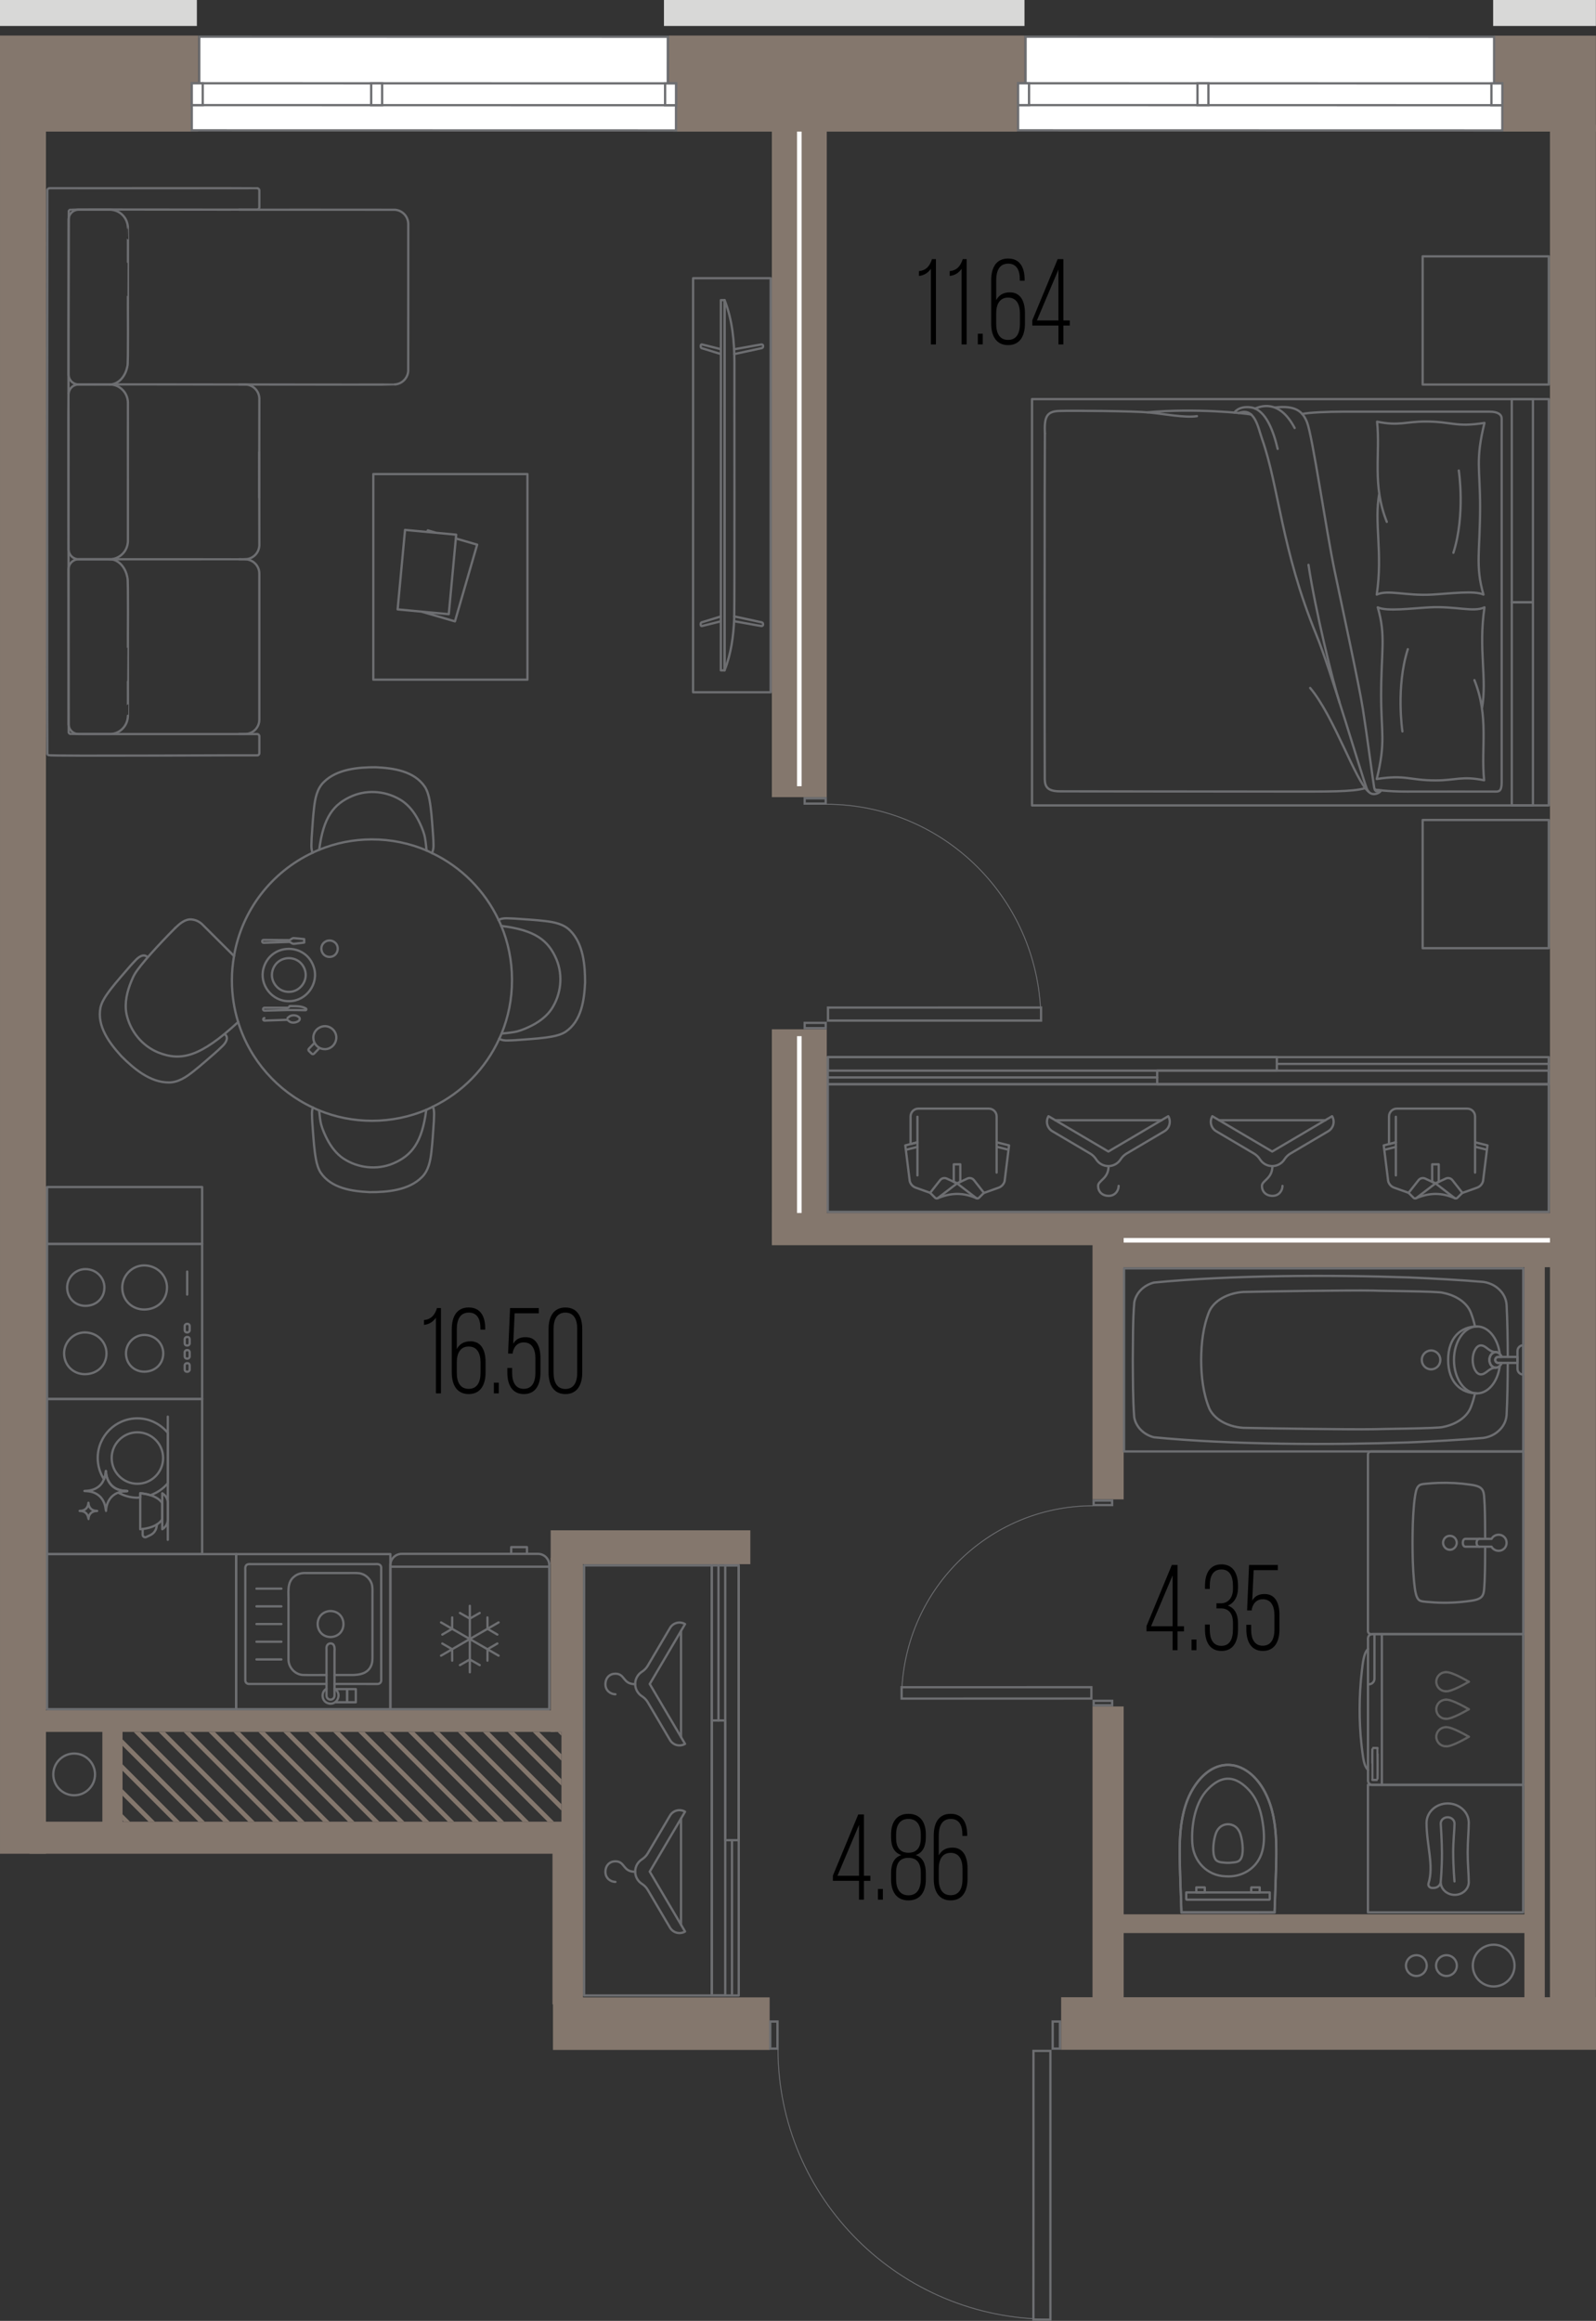 <?xml version="1.0" encoding="UTF-8"?>
<svg xmlns="http://www.w3.org/2000/svg" version="1.1" viewBox="0 0 175.083 254.489">
  <rect x="0" y="0" width="175.083" height="254.489" fill="#333333" stroke="none"/>
  <!-- Generator: Adobe Illustrator 29.8.1, SVG Export Plug-In . SVG Version: 2.1.1 Build 2)  -->
  <g id="_водоотвод" data-name="водоотвод">
    <circle cx="8.135" cy="194.567" r="2.289" fill="none" stroke="#6d6e71" stroke-linecap="round" stroke-linejoin="round" stroke-width=".25"/>
    <g>
      <circle cx="163.857" cy="215.529" r="2.289" fill="none" stroke="#6d6e71" stroke-linecap="round" stroke-linejoin="round" stroke-width=".25"/>
      <circle cx="158.677" cy="215.529" r="1.138" fill="none" stroke="#6d6e71" stroke-linecap="round" stroke-linejoin="round" stroke-width=".25"/>
      <circle cx="155.375" cy="215.529" r="1.138" fill="none" stroke="#6d6e71" stroke-linecap="round" stroke-linejoin="round" stroke-width=".25"/>
    </g>
  </g>
  <g id="_шахты" data-name="шахты">
    <g>
      <polygon points="13.446 198.934 13.446 199.641 13.556 199.751 14.263 199.751 13.446 198.934" fill="#84776d"/>
      <polygon points="13.446 196.198 13.446 196.905 16.292 199.751 16.999 199.751 13.446 196.198" fill="#84776d"/>
      <polygon points="13.446 193.462 13.446 194.169 19.028 199.751 19.735 199.751 13.446 193.462" fill="#84776d"/>
      <polygon points="13.446 190.726 13.446 191.433 21.764 199.751 22.471 199.751 13.446 190.726" fill="#84776d"/>
      <polygon points="15.369 189.913 14.662 189.913 24.5 199.751 25.207 199.751 15.369 189.913" fill="#84776d"/>
      <polygon points="18.105 189.913 17.398 189.913 27.237 199.751 27.944 199.751 18.105 189.913" fill="#84776d"/>
      <polygon points="20.841 189.913 20.134 189.913 29.973 199.751 30.68 199.751 20.841 189.913" fill="#84776d"/>
      <polygon points="23.578 189.913 22.871 189.913 32.709 199.751 33.416 199.751 23.578 189.913" fill="#84776d"/>
      <polygon points="26.314 189.913 25.607 189.913 35.445 199.751 36.152 199.751 26.314 189.913" fill="#84776d"/>
      <polygon points="29.05 189.913 28.343 189.913 38.181 199.751 38.888 199.751 29.05 189.913" fill="#84776d"/>
      <polygon points="31.786 189.913 31.079 189.913 40.917 199.751 41.624 199.751 31.786 189.913" fill="#84776d"/>
      <polygon points="34.522 189.913 33.815 189.913 43.653 199.751 44.36 199.751 34.522 189.913" fill="#84776d"/>
      <polygon points="37.258 189.913 36.551 189.913 46.389 199.751 47.096 199.751 37.258 189.913" fill="#84776d"/>
      <polygon points="39.994 189.913 39.287 189.913 49.125 199.751 49.832 199.751 39.994 189.913" fill="#84776d"/>
      <polygon points="42.73 189.913 42.023 189.913 51.862 199.751 52.569 199.751 42.73 189.913" fill="#84776d"/>
      <polygon points="45.467 189.913 44.76 189.913 54.598 199.751 55.305 199.751 45.467 189.913" fill="#84776d"/>
      <polygon points="48.203 189.913 47.496 189.913 57.334 199.751 58.041 199.751 48.203 189.913" fill="#84776d"/>
      <polygon points="50.939 189.913 50.232 189.913 60.07 199.751 60.777 199.751 50.939 189.913" fill="#84776d"/>
      <polygon points="53.675 189.913 52.968 189.913 61.591 198.536 61.591 197.829 53.675 189.913" fill="#84776d"/>
      <polygon points="56.411 189.913 55.704 189.913 61.591 195.8 61.591 195.093 56.411 189.913" fill="#84776d"/>
      <polygon points="59.147 189.913 58.44 189.913 61.591 193.064 61.591 192.357 59.147 189.913" fill="#84776d"/>
      <polygon points="61.591 190.328 61.591 189.913 61.176 189.913 61.591 190.328" fill="#84776d"/>
    </g>
  </g>
  <g id="_стены" data-name="стены">
    <rect x=".001" y="13.389" width="5.04" height="189.877" fill="#84776d"/>
    <rect x="170.032" y="13.691" width="5.04" height="208.433" fill="#84776d"/>
    <rect x="90.195" y="-12.912" width="5.382" height="39.004" transform="translate(99.475 -86.296) rotate(90)" fill="#84776d"/>
    <rect x="89.247" y="-7.88" width="6.92" height="37.706" transform="translate(103.681 -81.733) rotate(90)" fill="#84776d"/>
    <rect x="69.665" y="210.013" width="5.764" height="23.769" transform="translate(294.444 149.348) rotate(90)" fill="#84776d"/>
    <rect x="84.673" y="13.389" width="6.025" height="74.022" fill="#84776d"/>
    <rect x="84.673" y="112.864" width="6.025" height="23.491" fill="#84776d"/>
    <rect x="84.673" y="133.008" width="86.75" height="3.532" fill="#84776d"/>
    <rect x="119.851" y="135.999" width="3.416" height="28.409" fill="#84776d"/>
    <rect x="119.851" y="187.115" width="3.416" height="33.046" fill="#84776d"/>
    <rect x="122.612" y="135.898" width="49.94" height="3.055" fill="#84776d"/>
    <rect x="167.229" y="138.021" width="2.236" height="82.141" fill="#84776d"/>
    <rect x="122.613" y="209.908" width="45.138" height="2.053" fill="#84776d"/>
    <rect x="60.41" y="167.801" width="21.903" height="3.714" fill="#84776d"/>
    <rect x="60.41" y="170.815" width="3.536" height="19.098" fill="#84776d"/>
    <rect x="3.252" y="199.751" width="60.707" height="3.514" fill="#84776d"/>
    <rect x="61.591" y="189.459" width="2.368" height="11.106" fill="#84776d"/>
    <rect x="4.12" y="187.544" width="56.764" height="2.361" fill="#84776d"/>
    <rect x="11.23" y="189.482" width="2.213" height="11.023" fill="#84776d"/>
    <rect x="60.61" y="202.967" width="3.349" height="16.811" fill="#84776d"/>
    <rect x="0" y="0" width="21.599" height="2.848" fill="#d8d8d7"/>
    <rect x="72.837" y="0" width="39.551" height="2.848" fill="#d8d8d7"/>
    <rect x="163.799" y="0" width="11.273" height="2.848" fill="#d8d8d7"/>
    <rect y="3.899" width="21.736" height="10.531" fill="#84776d"/>
    <rect x="163.898" y="3.909" width="11.174" height="10.52" fill="#84776d"/>
    <rect x="142.866" y="192.546" width="5.764" height="58.671" transform="translate(367.628 76.132) rotate(90)" fill="#84776d"/>
  </g>
  <g id="_окна" data-name="окна">
    <g>
      <g>
        <polygon points="21.038 14.294 21.04 9.132 21.86 9.132 21.861 4.024 73.259 4.034 73.256 9.141 74.159 9.145 74.158 14.304 21.038 14.294" fill="#fff"/>
        <path d="M21.986,4.149l51.148.01-.003,4.857v.249s.249,0,.249,0l.655.003v4.91s-52.871-.011-52.871-.011v-4.912h.822v-.25s0-4.858,0-4.858M21.736,3.899v5.108h-.822v5.412s53.369.011,53.369.011v-5.409s-.903-.004-.903-.004l.004-5.107-51.648-.01h0Z" fill="#6d6e71"/>
      </g>
      <g>
        <rect x="21.042" y="9.138" width="53.12" height="2.391" fill="#fff"/>
        <path d="M21.167,9.257l52.87.012v2.142s-52.87-.012-52.87-.012v-2.141M20.917,9.007v2.641s53.369.012,53.369.012v-2.642s-53.369-.012-53.369-.012h0Z" fill="#6d6e71"/>
      </g>
      <g>
        <rect x="72.962" y="9.144" width="1.2" height="2.391" fill="#fff"/>
        <path d="M74.038,9.269v2.142s-.951,0-.951,0v-2.141h.951M74.288,9.019h-1.451v2.641s1.45,0,1.45,0v-2.642h0Z" fill="#6d6e71"/>
      </g>
      <g>
        <rect x="40.719" y="9.137" width="1.2" height="2.391" fill="#fff"/>
        <path d="M40.845,9.262h.951s0,2.142,0,2.142h-.951s0-2.142,0-2.142M40.595,9.012v2.642s1.45,0,1.45,0v-2.642s-1.45,0-1.45,0h0Z" fill="#6d6e71"/>
      </g>
      <g>
        <rect x="21.039" y="9.134" width="1.201" height="2.391" fill="#fff"/>
        <path d="M22.115,9.259v2.142s-.951,0-.951,0v-2.141h.951M22.365,9.009h-1.451v2.641s1.45,0,1.45,0v-2.642h0Z" fill="#6d6e71"/>
      </g>
    </g>
    <g>
      <g>
        <polygon points="111.685 14.294 111.686 9.132 112.507 9.132 112.508 4.024 163.906 4.034 163.903 9.141 164.806 9.145 164.805 14.304 111.685 14.294" fill="#fff"/>
        <path d="M112.633,4.149l51.148.01-.003,4.857v.249s.249,0,.249,0l.655.003v4.91s-52.871-.011-52.871-.011v-4.912h.822v-.25s.001-4.858.001-4.858M112.383,3.899v5.108h-.822v5.412s53.369.011,53.369.011v-5.409s-.903-.004-.903-.004l.004-5.107-51.648-.01h0Z" fill="#6d6e71"/>
      </g>
      <g>
        <rect x="111.689" y="9.138" width="53.12" height="2.391" fill="#fff"/>
        <path d="M111.814,9.257l52.87.012v2.142s-52.87-.012-52.87-.012v-2.141M111.564,9.007v2.641s53.369.012,53.369.012v-2.642s-53.369-.012-53.369-.012h0Z" fill="#6d6e71"/>
      </g>
      <g>
        <rect x="163.609" y="9.144" width="1.201" height="2.391" fill="#fff"/>
        <path d="M164.685,9.269v2.142s-.951,0-.951,0v-2.141h.951M164.935,9.019h-1.451v2.641s1.45,0,1.45,0v-2.642h0Z" fill="#6d6e71"/>
      </g>
      <g>
        <rect x="131.366" y="9.137" width="1.201" height="2.391" fill="#fff"/>
        <path d="M131.491,9.262h.951s0,2.142,0,2.142h-.951s0-2.142,0-2.142M131.241,9.012v2.642s1.45,0,1.45,0v-2.642s-1.45,0-1.45,0h0Z" fill="#6d6e71"/>
      </g>
      <g>
        <rect x="111.686" y="9.134" width="1.201" height="2.391" fill="#fff"/>
        <path d="M112.762,9.259v2.142s-.951,0-.951,0v-2.141h.951M113.012,9.009h-1.451v2.641s1.45,0,1.45,0v-2.642h0Z" fill="#6d6e71"/>
      </g>
    </g>
  </g>
  <g id="_двери" data-name="двери">
    <g>
      <path d="M90.456,112.283v.331h-2.058v-.331h2.058M90.706,112.033h-2.558v.831h2.558v-.831h0Z" fill="#6d6e71"/>
      <path d="M90.456,87.661v.331h-2.058v-.331h2.058M90.706,87.411h-2.558v.831h2.558v-.831h0Z" fill="#6d6e71"/>
      <path d="M90.633,88.187c13.007,0,23.552,10.612,23.552,23.702" fill="none" stroke="#6d6e71" stroke-linejoin="round" stroke-width=".1"/>
      <path d="M114.079,110.604v1.179h-23.123v-1.175l23.123-.004M114.329,110.354l-23.623.004v1.675h23.623v-1.679h0Z" fill="#6d6e71"/>
    </g>
    <g>
      <path d="M121.882,186.623v.241s-1.781,0-1.781,0v-.241s1.781,0,1.781,0M122.132,186.373h-2.281s0,.742,0,.742h2.281s0-.742,0-.742h0Z" fill="#6d6e71"/>
      <path d="M121.877,164.667v.241s-1.781,0-1.781,0v-.241s1.781,0,1.781,0M122.127,164.417h-2.281s0,.742,0,.742h2.281s0-.742,0-.742h0Z" fill="#6d6e71"/>
      <path d="M119.911,165.11c-11.599.003-21,9.468-20.997,21.141" fill="none" stroke="#6d6e71" stroke-linejoin="round" stroke-width=".1"/>
      <path d="M119.601,185.13v.994s-20.566.005-20.566.005v-.997s20.566-.002,20.566-.002M119.851,184.88l-21.066.002v1.497s21.066-.005,21.066-.005v-1.494h0Z" fill="#6d6e71"/>
    </g>
    <g>
      <path d="M115.606,221.54h.005-.005M116.152,221.79v2.719h-.546v-2.719h.546M116.402,221.54h-1.046v3.219s1.046,0,1.046,0v-3.219h0Z" fill="#6d6e71"/>
      <path d="M84.619,221.54h.005-.005M85.165,221.79v2.719h-.546v-2.719h.546M85.415,221.54h-1.046v3.219s1.046,0,1.046,0v-3.219h0Z" fill="#6d6e71"/>
      <path d="M85.345,224.668c0,16.37,13.355,29.64,29.829,29.64" fill="none" stroke="#6d6e71" stroke-linejoin="round" stroke-width=".1"/>
      <path d="M115.105,225.009v29.23h-1.613l.005-29.23h1.608M115.355,224.759h.005-.005ZM115.355,224.759h-2.108l-.005,29.73h2.113v-29.73h0Z" fill="#6d6e71"/>
    </g>
  </g>
  <g id="_мебель" data-name="мебель">
    <g>
      <path d="M84.545,30.508l-.003,45.4h-8.512s.003-45.401.003-45.401h8.512Z" fill="none" stroke="#6d6e71" stroke-linecap="round" stroke-linejoin="round" stroke-width=".25"/>
      <g id="AG-DIGITAL">
        <g id="POLYLINE">
          <polygon points="79.485 73.507 79.077 73.507 79.081 32.908 79.488 32.908 79.485 73.507" fill="none" stroke="#6d6e71" stroke-linecap="round" stroke-linejoin="round" stroke-width=".25"/>
        </g>
        <g id="POLYLINE1" data-name="POLYLINE">
          <path d="M80.568,39.742c-.011-2.311-.22-4.67-1.079-6.835,0,8.492-.003,32.035-.004,40.599.716-1.798.978-3.742,1.058-5.666.057-3.088.009-25.002.025-28.099Z" fill="none" stroke="#6d6e71" stroke-linecap="round" stroke-linejoin="round" stroke-width=".25"/>
        </g>
        <g id="POLYLINE2" data-name="POLYLINE">
          <path d="M80.553,38.825c.965-.209,1.915-.414,2.882-.623.099-.021.222-.028.258-.142.056-.141-.002-.315-.178-.289-.473.069-.944.167-1.415.25-.516.091-1.032.182-1.547.274" fill="none" stroke="#6d6e71" stroke-linecap="round" stroke-linejoin="round" stroke-width=".25"/>
        </g>
        <g id="POLYLINE3" data-name="POLYLINE">
          <path d="M79.08,38.825c-.666-.211-1.324-.413-1.993-.617-.071-.022-.174-.027-.206-.137-.041-.143-.004-.33.126-.302.69.163,1.378.351,2.068.518" fill="none" stroke="#6d6e71" stroke-linecap="round" stroke-linejoin="round" stroke-width=".25"/>
        </g>
        <g id="POLYLINE4" data-name="POLYLINE">
          <path d="M79.078,67.596c-.668.205-1.325.406-1.994.611-.071.022-.174.026-.206.137-.041.143-.004.33.126.302.69-.163,1.378-.35,2.068-.518" fill="none" stroke="#6d6e71" stroke-linecap="round" stroke-linejoin="round" stroke-width=".25"/>
        </g>
        <g id="POLYLINE5" data-name="POLYLINE">
          <path d="M80.551,67.589c.965.209,1.915.414,2.881.623.099.021.222.028.258.142.056.141-.002.315-.178.289-.473-.069-.944-.167-1.415-.25-.516-.091-1.032-.183-1.547-.274" fill="none" stroke="#6d6e71" stroke-linecap="round" stroke-linejoin="round" stroke-width=".25"/>
        </g>
      </g>
    </g>
    <g>
      <g>
        <rect x="78.075" y="171.646" width="2.966" height="47.158" fill="none" stroke="#6d6e71" stroke-linecap="round" stroke-linejoin="round" stroke-width=".25"/>
        <rect x="64.075" y="171.646" width="14" height="47.158" fill="none" stroke="#6d6e71" stroke-linecap="round" stroke-linejoin="round" stroke-width=".25"/>
        <path d="M78.817,188.651v-17.006s0,17.006,0,17.006Z" fill="none" stroke="#6d6e71" stroke-linecap="round" stroke-linejoin="round" stroke-width=".25"/>
        <path d="M80.3,218.805v-16.855s0,16.855,0,16.855Z" fill="none" stroke="#6d6e71" stroke-linecap="round" stroke-linejoin="round" stroke-width=".25"/>
        <rect x="79.558" y="171.645" width="1.483" height="30.133" fill="none" stroke="#6d6e71" stroke-linecap="round" stroke-linejoin="round" stroke-width=".25"/>
        <rect x="78.075" y="188.652" width="1.483" height="30.153" fill="none" stroke="#6d6e71" stroke-linecap="round" stroke-linejoin="round" stroke-width=".25"/>
      </g>
      <g>
        <path d="M67.51,206.352c-.499,0-1.094-.376-1.094-1.094s.473-1.162,1.087-1.162c1.098,0,.779,1.149,2.18,1.149" fill="none" stroke="#6d6e71" stroke-linecap="round" stroke-linejoin="round" stroke-width=".25"/>
        <path d="M73.501,199.082l-2.446,4.148c-.158.268-.381.489-.643.658-.439.283-.731.776-.731,1.337s.291,1.054.731,1.337c.262.168.485.39.643.658l2.446,4.148c.338.573,1.077.764,1.65.426l-3.873-6.569,3.873-6.569h0c-.573-.338-1.312-.147-1.65.426Z" fill="none" stroke="#6d6e71" stroke-linecap="round" stroke-linejoin="round" stroke-width=".25"/>
        <line x1="74.709" y1="199.405" x2="74.709" y2="211.053" fill="none" stroke="#6d6e71" stroke-linecap="round" stroke-linejoin="round" stroke-width=".25"/>
      </g>
      <g>
        <path d="M67.51,185.779c-.499,0-1.094-.376-1.094-1.094s.473-1.162,1.087-1.162c1.098,0,.779,1.149,2.18,1.149" fill="none" stroke="#6d6e71" stroke-linecap="round" stroke-linejoin="round" stroke-width=".25"/>
        <path d="M73.501,178.508l-2.446,4.148c-.158.268-.381.489-.643.658-.439.283-.731.776-.731,1.337s.291,1.054.731,1.337c.262.168.485.39.643.658l2.446,4.148c.338.573,1.077.764,1.65.426l-3.873-6.569,3.873-6.569h0c-.573-.338-1.312-.147-1.65.426Z" fill="none" stroke="#6d6e71" stroke-linecap="round" stroke-linejoin="round" stroke-width=".25"/>
        <line x1="74.709" y1="178.832" x2="74.709" y2="190.48" fill="none" stroke="#6d6e71" stroke-linecap="round" stroke-linejoin="round" stroke-width=".25"/>
      </g>
    </g>
    <g>
      <rect x="113.214" y="43.764" width="56.693" height="44.552" fill="none" stroke="#6d6e71" stroke-linecap="round" stroke-linejoin="round" stroke-width=".25"/>
      <rect x="155.868" y="76.018" width="22.276" height="2.321" transform="translate(89.827 244.184) rotate(-90)" fill="none" stroke="#6d6e71" stroke-linecap="round" stroke-linejoin="round" stroke-width=".25"/>
      <rect x="155.868" y="53.742" width="22.276" height="2.321" transform="translate(112.103 221.908) rotate(-90)" fill="none" stroke="#6d6e71" stroke-linecap="round" stroke-linejoin="round" stroke-width=".25"/>
      <g>
        <path d="M150.825,86.58s1.4.225,3.517.218c2.117-.007,9.39,0,9.719,0s.675.007.675-.995,0-39.443,0-39.893-.406-.77-1.318-.77c-.912,0-13.236,0-16.153,0-1.574,0-3.729.09-4.41.254" fill="none" stroke="#6d6e71" stroke-linecap="round" stroke-linejoin="round" stroke-width=".25"/>
        <path d="M151.264,86.638c-.233.248-.425.134-.513-.273s-.791-5.773-1.236-8.579c-.445-2.805-2.128-10.5-3.1-15.163-.972-4.663-2.433-14.839-3.037-16.335-.493-1.219-1.286-1.847-3.492-1.607" fill="none" stroke="#6d6e71" stroke-linecap="round" stroke-linejoin="round" stroke-width=".25"/>
        <path d="M142.024,46.932c-1.724-3.274-3.831-2.327-4.345-2.135" fill="none" stroke="#6d6e71" stroke-linecap="round" stroke-linejoin="round" stroke-width=".25"/>
        <path d="M140.16,49.222c-.428-1.816-1.263-4.314-2.932-4.55-1.367-.193-1.818.576-1.818.576" fill="none" stroke="#6d6e71" stroke-linecap="round" stroke-linejoin="round" stroke-width=".25"/>
        <path d="M151.511,86.665c-.203.391-1.206.753-1.572-.189-.566-1.456-3.929-12.952-5.546-16.895-3.833-9.344-4.09-16.2-5.946-21.458-.441-1.25-.791-3.519-2.571-2.831" fill="none" stroke="#6d6e71" stroke-linecap="round" stroke-linejoin="round" stroke-width=".25"/>
        <path d="M137.252,45.451c-.716-.146-6.138-.719-11.377-.238" fill="none" stroke="#6d6e71" stroke-linecap="round" stroke-linejoin="round" stroke-width=".25"/>
        <path d="M131.304,45.632c-1.289.206-3.59-.245-5.257-.405-1.667-.16-8.424-.214-9.873-.165-1.45.049-1.614.785-1.549,2.47" fill="none" stroke="#6d6e71" stroke-linecap="round" stroke-linejoin="round" stroke-width=".25"/>
        <path d="M114.625,47.532c-.032,1.956-.036,37.065-.012,37.923s.341,1.317,1.703,1.317c.898,0,14.656.022,24.329.022,4.993,0,7.706.051,9.125-.373" fill="none" stroke="#6d6e71" stroke-linecap="round" stroke-linejoin="round" stroke-width=".25"/>
        <path d="M150.127,86.798c-1.413-1.119-3.793-8.285-6.401-11.362" fill="none" stroke="#6d6e71" stroke-linecap="round" stroke-linejoin="round" stroke-width=".25"/>
        <path d="M146.953,77.027c-.761-2.341-2.644-10.048-3.411-15.091" fill="none" stroke="#6d6e71" stroke-linecap="round" stroke-linejoin="round" stroke-width=".25"/>
      </g>
      <g>
        <path d="M162.569,77.709c.593-3.319-.404-6.459.279-11.112-1.208.571-3.179-.156-6.048,0-1.961.106-4.695.472-5.66,0,.919,3.134.371,4.756.371,9.64,0,4.215.531,5.065-.48,9.184,3.183-.502,3.565.154,6.467.154,2.175,0,2.894-.513,5.312-.016-.366-3.596.558-6.921-1.064-10.984" fill="none" stroke="#6d6e71" stroke-linecap="round" stroke-linejoin="round" stroke-width=".25"/>
        <path d="M153.847,80.202s-.741-4.851.593-9.019" fill="none" stroke="#6d6e71" stroke-linecap="round" stroke-linejoin="round" stroke-width=".25"/>
      </g>
      <g>
        <path d="M151.31,54.086c-.593,3.319.404,6.459-.279,11.112,1.208-.571,3.179.156,6.048,0,1.961-.106,4.695-.472,5.66,0-.919-3.134-.371-4.756-.371-9.64,0-4.215-.531-5.065.48-9.183-3.183.502-3.565-.154-6.467-.154-2.175,0-2.894.513-5.312.016.366,3.596-.558,6.921,1.063,10.984" fill="none" stroke="#6d6e71" stroke-linecap="round" stroke-linejoin="round" stroke-width=".25"/>
        <path d="M160.032,51.593s.741,4.851-.593,9.019" fill="none" stroke="#6d6e71" stroke-linecap="round" stroke-linejoin="round" stroke-width=".25"/>
      </g>
      <rect x="156.066" y="89.914" width="13.84" height="14.057" fill="none" stroke="#6d6e71" stroke-linecap="round" stroke-linejoin="round" stroke-width=".25"/>
      <rect x="156.066" y="28.11" width="13.84" height="14.057" fill="none" stroke="#6d6e71" stroke-linecap="round" stroke-linejoin="round" stroke-width=".25"/>
    </g>
    <g>
      <g>
        <path d="M26.232,80.488c.153-.004.694.011.835-.012.132-.017.262-.05.385-.099.505-.195.886-.665.975-1.199.014-.083.022-.168.023-.251,0-.039,0-16.002,0-16.041,0-.047-.003-.096-.008-.142-.019-.19-.074-.377-.159-.548-.133-.266-.343-.493-.599-.646-.145-.087-.305-.151-.47-.188-.072-.016-.146-.027-.219-.033-.034-.002-.072-.005-.106-.005-.019-.008-14.825.005-14.845,0" fill="none" stroke="#6d6e71" stroke-linecap="round" stroke-linejoin="round" stroke-width=".25"/>
        <path d="M14.033,71.022c-.022-.286.06-7.615-.058-7.697,0,0-.006-.031-.006-.031-.093-.469-.285-.925-.593-1.293-.279-.337-.669-.597-1.107-.661-.059-.009-.121-.015-.18-.016-.012.004-.033-.004-.044,0-.037.001-3.431-.002-3.465,0-.094.003-.188.019-.278.046-.368.108-.661.418-.749.786-.017.07-.029.142-.032.214-.005.105,0,16.965,0,17.073.006.126.034.251.082.367.085.212.249.401.438.516.172.106.374.164.576.164.045-.002,3.431.002,3.472,0,.052-.001.106-.004.157-.01.182-.019.361-.064.531-.131.539-.216.97-.68,1.149-1.233.051-.152.084-.311.098-.47.004-.052.008-.107.008-.16.013.005-.009-7.46,0-7.464h0Z" fill="none" stroke="#6d6e71" stroke-linecap="round" stroke-linejoin="round" stroke-width=".25"/>
      </g>
      <g>
        <path d="M26.234,22.996c.102.004,16.991-.007,17.08.004.111.007.222.027.329.057.368.104.694.348.898.671.135.211.218.456.24.705.004.047.006.095.006.142-.004.106.006,16.013-.004,16.11-.009.137-.036.273-.08.402-.107.319-.32.6-.597.791-.193.133-.416.223-.647.26-.065.01-.132.017-.198.019-.065.047-31.151-.033-31.215,0" fill="none" stroke="#6d6e71" stroke-linecap="round" stroke-linejoin="round" stroke-width=".25"/>
        <path d="M14.034,32.461c-.021.289.058,7.61-.059,7.695,0,0-.006.031-.006.031-.093.469-.285.925-.593,1.293-.284.343-.683.605-1.129.664-.053.029-3.563.008-3.679.013-.094-.004-.188-.022-.278-.05-.371-.114-.662-.433-.742-.808-.014-.062-.023-.125-.026-.189,0-.128-.003-16.957.001-17.083.007-.121.035-.242.081-.355.085-.212.249-.401.438-.516.172-.106.374-.164.576-.164.045.002,3.431-.002,3.472,0,.052.001.106.004.157.01.182.019.361.064.531.132.539.216.97.68,1.149,1.233.051.152.084.311.098.47.004.052.008.107.008.16.013-.005-.009,7.46,0,7.464h0Z" fill="none" stroke="#6d6e71" stroke-linecap="round" stroke-linejoin="round" stroke-width=".25"/>
      </g>
      <g>
        <path d="M14.033,52.524c-.008-.042.006-8.348,0-8.384-.001-.06-.005-.124-.012-.184-.017-.152-.051-.303-.101-.447-.224-.666-.818-1.192-1.512-1.317-.159-.062-3.61-.028-3.864-.032-.135.01-.269.045-.392.102-.279.131-.49.375-.58.664-.025.082-.042.168-.048.253-.02.027.009,17.003-.003,17.047-.001.243.086.49.237.679.162.205.374.332.621.39.078.017.158.027.238.027h3.429c.035,0,.076,0,.111-.003.044-.003.092-.007.136-.013.706-.084,1.333-.582,1.592-1.242.072-.18.119-.371.139-.564.005-.053.009-.108.01-.16.001-.041,0-6.773,0-6.818Z" fill="none" stroke="#6d6e71" stroke-linecap="round" stroke-linejoin="round" stroke-width=".25"/>
        <path d="M26.233,61.322c.232-.009.743.023.963-.034.345-.072.663-.263.889-.534.12-.143.214-.309.276-.485.046-.129.075-.265.086-.402.003-.034.004-.072.005-.106.003-.024-.016-10.153-.014-10.176" fill="none" stroke="#6d6e71" stroke-linecap="round" stroke-linejoin="round" stroke-width=".25"/>
        <path d="M26.233,42.159c.232.009.743-.023.963.034.345.072.663.263.889.534.12.143.214.309.276.485.046.129.075.265.086.402.003.034.004.072.005.106.003.025-.017,10.821-.015,10.845" fill="none" stroke="#6d6e71" stroke-linecap="round" stroke-linejoin="round" stroke-width=".25"/>
      </g>
      <path d="M5.427,20.644c-.009,0-.012,0-.012,0-.009,0-.012.001-.012.001-.009.001-.012.002-.012.002-.009.002-.012.003-.012.003-.009.002-.012.003-.012.003-.009.003-.012.004-.012.004-.009.003-.012.005-.012.005-.009.004-.012.005-.012.005-.009.004-.012.006-.012.006-.009.005-.011.006-.011.006-.011.007-.014.009-.014.009-.011.008-.014.01-.014.01-.01.008-.013.011-.013.011-.01.009-.012.011-.012.011-.009.01-.012.012-.012.012-.009.01-.011.013-.011.013-.008.011-.01.014-.01.014-.007.011-.009.014-.009.014-.005.009-.006.012-.006.012-.004.009-.006.012-.006.012-.004.009-.005.012-.005.012-.003.009-.004.012-.004.012-.016,4.001-.039,57.853.003,61.848,0,0,.001.003.005.012,0,0,.001.003.006.012,0,0,.002.003.006.012,0,0,.002.003.009.014,0,0,.002.003.01.014,0,0,.002.003.011.013,0,0,.002.002.012.012,0,0,.002.002.012.011,0,0,.003.002.013.011,0,0,.003.002.014.01,0,0,.003.002.014.009,0,0,.003.002.011.006.185.125,22.756-.011,22.957.016,0,0,.003-.001.012-.005,0,0,.003-.001.012-.005,0,0,.003-.001.012-.006,0,0,.003-.002.012-.006,0,0,.003-.002.014-.009,0,0,.003-.002.014-.01,0,0,.003-.002.013-.011,0,0,.003-.002.012-.011,0,0,.002-.002.011-.012,0,0,.002-.003.011-.013,0,0,.002-.003.01-.014,0,0,.002-.003.009-.014,0,0,.002-.003.006-.012,0,0,.002-.003.006-.012,0,0,.001-.003.005-.012,0,0,.001-.003.005-.012,0,0,0-.003.004-.012,0,0,0-.003.003-.012,0,0,0-.003.003-.012,0,0,0-.003.002-.012,0,0,0-.003.001-.012,0,0,0-.003,0-.012,0,0,0-.003,0-.012v-1.824s0-.003,0-.012c0,0,0-.003,0-.012,0,0,0-.003-.001-.012,0,0,0-.003-.002-.012,0,0,0-.003-.003-.012,0,0,0-.003-.003-.012,0,0,0-.003-.004-.012,0,0-.001-.003-.005-.012,0,0-.001-.003-.005-.012,0,0-.001-.003-.006-.012,0,0-.002-.003-.006-.012,0,0-.002-.003-.009-.014,0,0-.002-.003-.01-.014,0,0-.002-.003-.011-.013,0,0-.002-.003-.011-.012,0,0-.002-.002-.012-.011,0,0-.002-.002-.013-.011,0,0-.003-.002-.014-.01,0,0-.003-.002-.014-.009,0,0-.003-.002-.012-.006,0,0-.003-.002-.012-.006,0,0-.003-.001-.012-.005,0,0-.003-.001-.012-.005,0,0-.003,0-.012-.004,0,0-.003,0-.012-.003,0,0-.003,0-.012-.003,0,0-.003,0-.012-.002,0,0-.003,0-.012-.001,0,0-.003,0-.012,0,0,0-.003,0-.012,0-.073-.011-20.415.019-20.48-.011,0,0-.003,0-.012-.004,0,0-.003-.001-.012-.005,0,0-.003-.001-.012-.005,0,0-.003-.001-.012-.006,0,0-.003-.002-.012-.006,0,0-.003-.002-.014-.009,0,0-.003-.002-.014-.01,0,0-.003-.002-.013-.011,0,0-.003-.002-.012-.012,0,0-.002-.002-.012-.012,0,0-.002-.003-.011-.013,0,0-.002-.003-.01-.014,0,0-.002-.003-.009-.014,0,0-.002-.003-.006-.011,0,0-.002-.003-.006-.012,0,0-.001-.003-.005-.012,0,0-.001-.003-.005-.012-.013-14.296-.048-42.881.011-57.17.004-.009.006-.012.006-.012.005-.009.006-.011.006-.011.007-.011.009-.014.009-.014.008-.011.01-.014.01-.014.009-.01.011-.013.011-.013.009-.01.012-.012.012-.012.01-.009.012-.012.012-.012.01-.009.013-.011.013-.011.011-.008.014-.01.014-.01.011-.007.014-.009.014-.009.009-.005.012-.006.012-.006.009-.004.012-.006.012-.006.009-.004.012-.005.012-.005.009-.003.012-.005.012-.005.009-.003.012-.004.012-.004.009-.002.012-.003.012-.003.069-.045,20.418.02,20.491-.007.138-.012.239-.134.237-.259v-1.824c0-.009,0-.012,0-.012,0-.009,0-.012,0-.012,0-.009-.001-.012-.001-.012-.001-.009-.002-.012-.002-.012-.002-.009-.003-.012-.003-.012-.002-.009-.003-.012-.003-.012-.003-.009-.004-.012-.004-.012-.003-.009-.005-.012-.005-.012-.004-.009-.005-.012-.005-.012-.004-.009-.006-.012-.006-.012-.005-.009-.006-.012-.006-.012-.007-.011-.009-.014-.009-.014-.008-.011-.01-.014-.01-.014-.009-.01-.011-.013-.011-.013-.009-.01-.011-.012-.011-.012-.01-.009-.012-.011-.012-.011-.01-.009-.013-.011-.013-.011-.011-.008-.014-.01-.014-.01-.011-.007-.014-.009-.014-.009-.009-.005-.012-.006-.012-.006-.009-.004-.012-.006-.012-.006-.009-.004-.012-.005-.012-.005-.009-.003-.012-.005-.012-.005-.009-.003-.012-.004-.012-.004-.009-.003-.012-.003-.012-.003-.009-.002-.012-.003-.012-.003-.009-.002-.012-.002-.012-.002-.009-.001-.012-.001-.012-.001-.032-.014-22.755.007-22.788-.001Z" fill="none" stroke="#6d6e71" stroke-linecap="round" stroke-linejoin="round" stroke-width=".25"/>
    </g>
    <path d="M57.862,74.528h-16.909s0-22.545,0-22.545h16.909s0,22.545,0,22.545ZM43.619,66.821l5.612.524.814-8.717-5.612-.524-.814,8.717ZM47.855,58.424l-.926-.268-.051.177.977.091ZM50.006,59.046l-.775,8.299-3.015-.282,3.693,1.069,2.435-8.41-2.338-.677Z" fill="none" stroke="#6d6e71" stroke-linecap="round" stroke-linejoin="round" stroke-width=".25"/>
    <g>
      <g>
        <path d="M35.005,121.757c.059.628.13,1.161.216,1.515.16.589.412,1.155.694,1.698.428.803.994,1.552,1.757,2.068,1.595,1.047,3.671,1.281,5.441.544,2.062-.874,3.185-2.301,3.651-5.888" fill="none" stroke="#6d6e71" stroke-linecap="round" stroke-linejoin="round" stroke-width=".25"/>
        <path d="M34.324,121.448c-.098.256-.113.572-.097.817.006.572.058,1.143.098,1.714.08,1.051.146,2.109.338,3.146.097.506.236,1.011.51,1.446,1.169,1.741,3.451,2.056,5.389,2.148,1.935.006,4.271-.196,5.709-1.634.745-.724.942-1.798,1.056-2.793.066-.542.109-1.086.15-1.631.041-.556.083-1.112.116-1.668,0-.425.113-1.189-.106-1.644" fill="none" stroke="#6d6e71" stroke-linecap="round" stroke-linejoin="round" stroke-width=".25"/>
        <path d="M35.016,93.177c.464-3.601,1.588-5.031,3.653-5.906,1.769-.736,3.846-.503,5.441.544.763.516,1.33,1.265,1.757,2.068.282.543.533,1.109.694,1.698.093.384.169.974.231,1.672" fill="none" stroke="#6d6e71" stroke-linecap="round" stroke-linejoin="round" stroke-width=".25"/>
        <path d="M34.294,93.5c-.217-.455-.104-1.217-.105-1.642.033-.557.074-1.112.116-1.668.041-.545.083-1.088.15-1.631.114-.995.311-2.069,1.056-2.793,1.438-1.438,3.774-1.64,5.709-1.634,1.938.091,4.22.406,5.389,2.148.274.435.413.94.51,1.446.192,1.037.258,2.095.338,3.146.04.571.092,1.142.098,1.714.019.293-.019.677-.179.946" fill="none" stroke="#6d6e71" stroke-linecap="round" stroke-linejoin="round" stroke-width=".25"/>
        <path d="M55.026,113.331c.716-.062,1.32-.139,1.711-.234.589-.16,1.155-.412,1.698-.694.803-.428,1.552-.994,2.068-1.757,1.047-1.595,1.281-3.671.544-5.441-.887-2.094-2.339-3.222-6.051-3.674" fill="none" stroke="#6d6e71" stroke-linecap="round" stroke-linejoin="round" stroke-width=".25"/>
        <path d="M54.77,113.902c.269.168.662.207.96.188.572-.006,1.143-.058,1.714-.098,1.051-.08,2.109-.146,3.146-.338.506-.097,1.011-.236,1.446-.51,1.741-1.169,2.056-3.451,2.148-5.389.006-1.935-.196-4.271-1.634-5.709-.724-.745-1.798-.942-2.793-1.056-.542-.066-1.086-.109-1.631-.15-.556-.041-1.112-.083-1.668-.116-.461,0-1.329-.143-1.759.16" fill="none" stroke="#6d6e71" stroke-linecap="round" stroke-linejoin="round" stroke-width=".25"/>
        <path d="M19.223,101.754c.474-.456,1.082-.993,1.768-.937.506.036.944.267,1.28.625.567.565,1.135,1.13,1.702,1.695.567.564,1.133,1.129,1.7,1.693" fill="none" stroke="#6d6e71" stroke-linecap="round" stroke-linejoin="round" stroke-width=".25"/>
        <path d="M19.223,101.754c-1.852,1.86-3.807,4.005-4.421,5.015-.157.259-.276.54-.394.82-.466,1.12-.767,2.362-.536,3.576.391,1.874,1.686,3.497,3.462,4.232,2.536,1.022,4.651.484,8.791-3.328" fill="none" stroke="#6d6e71" stroke-linecap="round" stroke-linejoin="round" stroke-width=".25"/>
        <path d="M24.723,113.452c.414.426-.046,1.009-.39,1.321-.589.578-1.226,1.104-1.848,1.646-.414.357-.829.711-1.259,1.047-.784.623-1.683,1.243-2.721,1.228-2.03.002-3.83-1.511-5.192-2.881-1.306-1.435-2.697-3.271-2.292-5.329.114-.501.373-.957.661-1.383.598-.869,1.299-1.664,1.986-2.463.375-.432.742-.872,1.143-1.281.315-.358.905-.845,1.347-.426" fill="none" stroke="#6d6e71" stroke-linecap="round" stroke-linejoin="round" stroke-width=".25"/>
        <path d="M25.672,104.83c-.143.848-.233,1.715-.231,2.604v.135c.004,1.567.244,3.078.684,4.501" fill="none" stroke="#6d6e71" stroke-linecap="round" stroke-linejoin="round" stroke-width=".25"/>
        <path d="M35.016,93.177c-.245.1-.483.212-.722.324" fill="none" stroke="#6d6e71" stroke-linecap="round" stroke-linejoin="round" stroke-width=".25"/>
        <path d="M34.324,121.448c-3.899-1.819-6.914-5.213-8.199-9.379" fill="none" stroke="#6d6e71" stroke-linecap="round" stroke-linejoin="round" stroke-width=".25"/>
        <path d="M55.026,113.331c.734-1.8,1.143-3.766,1.139-5.83v-.133c-.005-2.068-.424-4.037-1.169-5.836" fill="none" stroke="#6d6e71" stroke-linecap="round" stroke-linejoin="round" stroke-width=".25"/>
        <path d="M54.996,101.531c-.091-.22-.196-.431-.296-.646" fill="none" stroke="#6d6e71" stroke-linecap="round" stroke-linejoin="round" stroke-width=".25"/>
        <path d="M35.005,121.757c-.232-.095-.455-.203-.68-.309" fill="none" stroke="#6d6e71" stroke-linecap="round" stroke-linejoin="round" stroke-width=".25"/>
        <path d="M54.7,100.885c-1.514-3.223-4.109-5.826-7.323-7.353" fill="none" stroke="#6d6e71" stroke-linecap="round" stroke-linejoin="round" stroke-width=".25"/>
        <path d="M35.005,121.757c1.8.735,3.767,1.144,5.831,1.14,2.102-.005,4.104-.433,5.928-1.202" fill="none" stroke="#6d6e71" stroke-linecap="round" stroke-linejoin="round" stroke-width=".25"/>
        <path d="M54.77,113.902c.087-.19.177-.377.256-.571" fill="none" stroke="#6d6e71" stroke-linecap="round" stroke-linejoin="round" stroke-width=".25"/>
        <path d="M46.792,93.253c.2.085.389.187.584.28" fill="none" stroke="#6d6e71" stroke-linecap="round" stroke-linejoin="round" stroke-width=".25"/>
        <path d="M47.487,121.35c-.24.117-.476.241-.724.345" fill="none" stroke="#6d6e71" stroke-linecap="round" stroke-linejoin="round" stroke-width=".25"/>
        <path d="M25.672,104.83c.85-5.033,4.14-9.227,8.622-11.329" fill="none" stroke="#6d6e71" stroke-linecap="round" stroke-linejoin="round" stroke-width=".25"/>
        <path d="M35.016,93.177c1.777-.724,3.716-1.133,5.753-1.137,2.137-.005,4.172.429,6.023,1.214" fill="none" stroke="#6d6e71" stroke-linecap="round" stroke-linejoin="round" stroke-width=".25"/>
        <path d="M54.77,113.902c-1.486,3.253-4.069,5.89-7.283,7.448" fill="none" stroke="#6d6e71" stroke-linecap="round" stroke-linejoin="round" stroke-width=".25"/>
      </g>
      <g>
        <g id="_x32_D_x24_AG-DETAILS-DIAGRAM">
          <g id="POLYLINE6" data-name="POLYLINE">
            <path d="M31.708,108.759c1.219,0,2.122-1.248,1.74-2.406-.577-1.76-3.055-1.704-3.553.079-.327,1.161.607,2.36,1.813,2.328h0Z" fill="none" stroke="#6d6e71" stroke-linecap="round" stroke-linejoin="round" stroke-width=".25"/>
          </g>
        </g>
        <g id="POLYLINE7" data-name="POLYLINE">
          <path d="M36.164,104.929c.964-.022,1.232-1.331.35-1.728-.237-.104-.512-.101-.746.01-.871.421-.568,1.722.396,1.718Z" fill="none" stroke="#6d6e71" stroke-linecap="round" stroke-linejoin="round" stroke-width=".25"/>
        </g>
        <g id="POLYLINE8" data-name="POLYLINE">
          <path d="M34.454,114.401c-.005.006-.567.588-.571.593-.065.069-.062.187.008.251l.303.295c.067.067.184.068.251,0,.004-.003.567-.589.571-.593" fill="none" stroke="#6d6e71" stroke-linecap="round" stroke-linejoin="round" stroke-width=".25"/>
        </g>
        <g id="POLYLINE9" data-name="POLYLINE">
          <path d="M36.514,112.878c.956.948-.031,2.533-1.306,2.089-.34-.122-.616-.39-.747-.727-.479-1.263,1.08-2.292,2.053-1.361Z" fill="none" stroke="#6d6e71" stroke-linecap="round" stroke-linejoin="round" stroke-width=".25"/>
        </g>
        <g id="POLYLINE10" data-name="POLYLINE">
          <path d="M31.684,111.959c-.067-.064-.147-.132-.244-.134-.014,0-2.421.086-2.435.086-.064,0-.122-.053-.128-.117,0-.003,0-.006,0-.009-.009-.074.048-.148.124-.15-.002,0,2.431.021,2.432.021.149-.002.228-.148.343-.218.318-.178.805-.139,1.056.138.116.143.019.33-.123.411-.301.176-.75.22-1.024-.027Z" fill="none" stroke="#6d6e71" stroke-linecap="round" stroke-linejoin="round" stroke-width=".25"/>
        </g>
        <g id="POLYLINE11" data-name="POLYLINE">
          <path d="M31.786,110.32c-.012,0-.023.006-.029.016-.042.097-.122.168-.232.167-.004,0-2.512-.003-2.515-.003-.2.003-.195.324.006.319.001,0,2.536-.068,2.538-.068.503-.008,1.448.013,1.961.023.095-.002.13-.136.048-.185-.524-.32-1.185-.252-1.776-.269Z" fill="none" stroke="#6d6e71" stroke-linecap="round" stroke-linejoin="round" stroke-width=".25"/>
        </g>
        <g id="POLYLINE12" data-name="POLYLINE">
          <path d="M33.374,103.351h0s-.002.005-.004.005c-.063.007-1.052.129-1.087.13-.112.013-.227-.017-.315-.088-.076-.062-.168-.116-.269-.114-.007,0-2.775.098-2.781.098-.093.005-.166-.082-.156-.172,0-.079.07-.148.148-.147.009,0,2.777.024,2.786.024.218-.004.333-.256.566-.219.023.002,1.051.09,1.106.106,0,0,.005.377.005.378Z" fill="none" stroke="#6d6e71" stroke-linecap="round" stroke-linejoin="round" stroke-width=".25"/>
        </g>
        <g id="POLYLINE13" data-name="POLYLINE">
          <path d="M31.722,109.78c1.892,0,3.293-1.937,2.701-3.734-.895-2.73-4.741-2.645-5.514.122-.507,1.801.942,3.662,2.813,3.612Z" fill="none" stroke="#6d6e71" stroke-linecap="round" stroke-linejoin="round" stroke-width=".25"/>
        </g>
      </g>
    </g>
    <g>
      <g>
        <rect x="90.81" y="115.917" width="79.091" height="2.966" fill="none" stroke="#6d6e71" stroke-linecap="round" stroke-linejoin="round" stroke-width=".25"/>
        <rect x="90.81" y="118.883" width="79.091" height="14" fill="none" stroke="#6d6e71" stroke-linecap="round" stroke-linejoin="round" stroke-width=".25"/>
        <path d="M126.943,118.141h-36.135s36.135,0,36.135,0Z" fill="none" stroke="#6d6e71" stroke-linecap="round" stroke-linejoin="round" stroke-width=".25"/>
        <path d="M169.901,116.659h-29.659s29.659,0,29.659,0Z" fill="none" stroke="#6d6e71" stroke-linecap="round" stroke-linejoin="round" stroke-width=".25"/>
        <rect x="90.809" y="115.917" width="49.262" height="1.483" fill="none" stroke="#6d6e71" stroke-linecap="round" stroke-linejoin="round" stroke-width=".25"/>
        <rect x="126.945" y="117.4" width="42.956" height="1.483" fill="none" stroke="#6d6e71" stroke-linecap="round" stroke-linejoin="round" stroke-width=".25"/>
      </g>
      <g>
        <g>
          <path d="M109.332,128.575v-6.155c0-.474-.384-.858-.858-.858h-7.725c-.474,0-.858.384-.858.858v3.029s.752-.189.752-.189" fill="none" stroke="#6d6e71" stroke-linecap="round" stroke-linejoin="round" stroke-width=".25"/>
          <path d="M102.038,130.796l-1.583-.566c-.328-.117-.575-.392-.658-.73l-.485-3.905,1.332-.335" fill="none" stroke="#6d6e71" stroke-linecap="round" stroke-linejoin="round" stroke-width=".25"/>
          <path d="M107.969,130.796l1.583-.566c.328-.117.575-.392.658-.73l.485-3.905-1.332-.335" fill="none" stroke="#6d6e71" stroke-linecap="round" stroke-linejoin="round" stroke-width=".25"/>
          <line x1="100.644" y1="122.455" x2="100.644" y2="128.883" fill="none" stroke="#6d6e71" stroke-linecap="round" stroke-linejoin="round" stroke-width=".25"/>
          <path d="M102.892,131.365l2.099-1.605-1.132-.528c-.253-.118-.555-.046-.727.173l-1.093,1.391.549.549c.082.082.212.091.304.02Z" fill="none" stroke="#6d6e71" stroke-linecap="round" stroke-linejoin="round" stroke-width=".25"/>
          <path d="M107.389,131.345l.549-.549-1.093-1.391c-.173-.22-.475-.292-.728-.173l-1.125.528,2.093,1.605c.092.071.222.062.304-.02Z" fill="none" stroke="#6d6e71" stroke-linecap="round" stroke-linejoin="round" stroke-width=".25"/>
        </g>
        <path d="M107.141,131.397c-1.46-.635-2.75-.65-4.3-.002" fill="none" stroke="#6d6e71" stroke-linecap="round" stroke-linejoin="round" stroke-width=".25"/>
        <polygon points="104.629 127.671 105.347 127.671 105.347 129.593 104.991 129.76 104.629 129.591 104.629 127.671" fill="none" stroke="#6d6e71" stroke-linecap="round" stroke-linejoin="round" stroke-width=".25"/>
        <line x1="99.463" y1="126.059" x2="100.644" y2="125.761" fill="none" stroke="#6d6e71" stroke-linecap="round" stroke-linejoin="round" stroke-width=".25"/>
        <line x1="110.586" y1="126.059" x2="109.405" y2="125.761" fill="none" stroke="#6d6e71" stroke-linecap="round" stroke-linejoin="round" stroke-width=".25"/>
      </g>
      <g>
        <g>
          <path d="M161.816,128.575v-6.155c0-.474-.384-.858-.858-.858h-7.725c-.474,0-.858.384-.858.858v3.029s.752-.189.752-.189" fill="none" stroke="#6d6e71" stroke-linecap="round" stroke-linejoin="round" stroke-width=".25"/>
          <path d="M154.523,130.796l-1.583-.566c-.328-.117-.575-.392-.658-.73l-.485-3.905,1.332-.335" fill="none" stroke="#6d6e71" stroke-linecap="round" stroke-linejoin="round" stroke-width=".25"/>
          <path d="M160.453,130.796l1.583-.566c.328-.117.575-.392.658-.73l.485-3.905-1.332-.335" fill="none" stroke="#6d6e71" stroke-linecap="round" stroke-linejoin="round" stroke-width=".25"/>
          <line x1="153.128" y1="122.455" x2="153.128" y2="128.883" fill="none" stroke="#6d6e71" stroke-linecap="round" stroke-linejoin="round" stroke-width=".25"/>
          <path d="M155.376,131.365l2.099-1.605-1.132-.528c-.253-.118-.555-.046-.727.173l-1.093,1.391.549.549c.082.082.212.091.304.02Z" fill="none" stroke="#6d6e71" stroke-linecap="round" stroke-linejoin="round" stroke-width=".25"/>
          <path d="M159.873,131.345l.549-.549-1.093-1.391c-.173-.22-.475-.292-.728-.173l-1.125.528,2.093,1.605c.092.071.222.062.304-.02Z" fill="none" stroke="#6d6e71" stroke-linecap="round" stroke-linejoin="round" stroke-width=".25"/>
        </g>
        <path d="M159.625,131.397c-1.46-.635-2.75-.65-4.3-.002" fill="none" stroke="#6d6e71" stroke-linecap="round" stroke-linejoin="round" stroke-width=".25"/>
        <polygon points="157.113 127.671 157.831 127.671 157.831 129.593 157.475 129.76 157.113 129.591 157.113 127.671" fill="none" stroke="#6d6e71" stroke-linecap="round" stroke-linejoin="round" stroke-width=".25"/>
        <line x1="151.947" y1="126.059" x2="153.128" y2="125.761" fill="none" stroke="#6d6e71" stroke-linecap="round" stroke-linejoin="round" stroke-width=".25"/>
        <line x1="163.07" y1="126.059" x2="161.889" y2="125.761" fill="none" stroke="#6d6e71" stroke-linecap="round" stroke-linejoin="round" stroke-width=".25"/>
      </g>
      <g>
        <path d="M140.691,130.035c0,.499-.376,1.094-1.094,1.094s-1.162-.473-1.162-1.087,1.149-.779,1.149-2.18" fill="none" stroke="#6d6e71" stroke-linecap="round" stroke-linejoin="round" stroke-width=".25"/>
        <path d="M133.42,124.044l4.148,2.446c.268.158.489.381.658.643.283.439.776.731,1.337.731s1.054-.291,1.337-.731c.168-.262.39-.485.658-.643l4.148-2.446c.573-.338.764-1.077.426-1.65l-6.569,3.873-6.569-3.873h0c-.338.573-.147,1.312.426,1.65Z" fill="none" stroke="#6d6e71" stroke-linecap="round" stroke-linejoin="round" stroke-width=".25"/>
        <line x1="133.744" y1="122.836" x2="145.392" y2="122.836" fill="none" stroke="#6d6e71" stroke-linecap="round" stroke-linejoin="round" stroke-width=".25"/>
      </g>
      <g>
        <path d="M122.718,130.035c0,.499-.376,1.094-1.094,1.094s-1.162-.473-1.162-1.087,1.149-.779,1.149-2.18" fill="none" stroke="#6d6e71" stroke-linecap="round" stroke-linejoin="round" stroke-width=".25"/>
        <path d="M115.447,124.044l4.148,2.446c.268.158.489.381.658.643.283.439.776.731,1.337.731s1.054-.291,1.337-.731c.168-.262.39-.485.658-.643l4.148-2.446c.573-.338.764-1.077.426-1.65l-6.569,3.873-6.569-3.873h0c-.338.573-.147,1.312.426,1.65Z" fill="none" stroke="#6d6e71" stroke-linecap="round" stroke-linejoin="round" stroke-width=".25"/>
        <line x1="115.771" y1="122.836" x2="127.419" y2="122.836" fill="none" stroke="#6d6e71" stroke-linecap="round" stroke-linejoin="round" stroke-width=".25"/>
      </g>
    </g>
    <path d="M60.256,171.791h-17.431s17.431,0,17.431,0ZM42.825,171.622c0-.685.555-1.24,1.24-1.24h14.951c.685,0,1.24.555,1.24,1.24v15.796s-17.431,0-17.431,0v-15.796ZM56.08,170.347v-.703s1.729,0,1.729,0v.703M51.54,176.079v7.288M50.456,182.582l1.085-.619,1.085.619M52.625,176.864l-1.085.619-1.085-.619M54.696,177.901l-6.312,3.644M48.522,180.213l1.079.63.006,1.249M54.558,179.233l-1.079-.63-.006-1.249M54.696,181.545l-6.312-3.644M49.607,177.355l-.006,1.249-1.079.63M53.474,182.092l.006-1.249,1.079-.63" fill="none" stroke="#6d6e71" stroke-linecap="round" stroke-linejoin="round" stroke-width=".25"/>
    <g>
      <rect x="25.903" y="170.41" width="16.922" height="17.008" fill="none" stroke="#6d6e71" stroke-linecap="round" stroke-linejoin="round" stroke-width=".25"/>
      <g>
        <g id="AG-DETAILS">
          <g id="POLYLINE14" data-name="POLYLINE">
            <path d="M36.262,179.505c-1.818-.049-1.917-2.664-.108-2.85,1.959-.07,2.066,2.772.108,2.85Z" fill="none" stroke="#6d6e71" stroke-linecap="round" stroke-linejoin="round" stroke-width=".25"/>
          </g>
        </g>
        <g id="POLYLINE15" data-name="POLYLINE">
          <line x1="30.869" y1="178.078" x2="28.135" y2="178.078" fill="none" stroke="#6d6e71" stroke-linecap="round" stroke-linejoin="round" stroke-width=".25"/>
        </g>
        <g id="POLYLINE16" data-name="POLYLINE">
          <line x1="30.869" y1="181.959" x2="28.135" y2="181.959" fill="none" stroke="#6d6e71" stroke-linecap="round" stroke-linejoin="round" stroke-width=".25"/>
        </g>
        <g id="POLYLINE17" data-name="POLYLINE">
          <line x1="30.869" y1="180.018" x2="28.135" y2="180.018" fill="none" stroke="#6d6e71" stroke-linecap="round" stroke-linejoin="round" stroke-width=".25"/>
        </g>
        <g id="POLYLINE18" data-name="POLYLINE">
          <line x1="30.869" y1="176.138" x2="28.135" y2="176.138" fill="none" stroke="#6d6e71" stroke-linecap="round" stroke-linejoin="round" stroke-width=".25"/>
        </g>
        <g id="POLYLINE19" data-name="POLYLINE">
          <line x1="30.869" y1="174.198" x2="28.135" y2="174.198" fill="none" stroke="#6d6e71" stroke-linecap="round" stroke-linejoin="round" stroke-width=".25"/>
        </g>
        <g id="POLYLINE20" data-name="POLYLINE">
          <path d="M36.259,180.202c-.334.005-.479.311-.439.61,0,.58,0,4.872,0,5.053-.038.607.8.696.877.092.004-.809-.001-3.969,0-4.852.023-.355.049-.893-.439-.903Z" fill="none" stroke="#6d6e71" stroke-linecap="round" stroke-linejoin="round" stroke-width=".25"/>
        </g>
        <g id="POLYLINE21" data-name="POLYLINE">
          <path d="M36.698,185.173c.953.581.197,2.011-.819,1.551-.625-.277-.661-1.228-.059-1.551" fill="none" stroke="#6d6e71" stroke-linecap="round" stroke-linejoin="round" stroke-width=".25"/>
        </g>
        <g id="POLYLINE22" data-name="POLYLINE">
          <path d="M35.818,183.669c-.894-.01-1.742.02-2.636-.009-.861-.075-1.549-.859-1.534-1.719,0-.431,0-.862,0-1.293,0-.839,0-1.679,0-2.518,0-.843,0-1.686,0-2.529.034-.938-.218-2.082.638-2.736.355-.295.821-.403,1.274-.378.685,0,1.371,0,2.056,0,.852,0,1.703,0,2.555,0,.426.011.849-.027,1.272.025.602.105,1.114.537,1.318,1.114.125.353.098.727.098,1.094,0,.71,0,1.42,0,2.13,0,1.566,0,3.132,0,4.697,0,.385.011.757-.154,1.119-.369.838-1.253,1.002-2.098,1.002-.638,0-1.266,0-1.903,0" fill="none" stroke="#6d6e71" stroke-linecap="round" stroke-linejoin="round" stroke-width=".25"/>
        </g>
        <g id="POLYLINE23" data-name="POLYLINE">
          <path d="M36.706,184.648c1.134,0,2.254,0,3.389,0,.447,0,.894.008,1.34,0,.242.002.416-.22.385-.455-.002-4.113.003-8.228-.002-12.341-.045-.378-.433-.361-.728-.343-.345,0-13.269,0-13.571,0-.48-.04-.648.136-.609.627,0,.395,0,.79,0,1.185,0,1.384,0,2.768,0,4.152,0,1.489,0,2.977,0,4.466,0,.77-.001,1.541,0,2.311.002.239.178.397.411.397.261,0,8.332,0,8.496,0" fill="none" stroke="#6d6e71" stroke-linecap="round" stroke-linejoin="round" stroke-width=".25"/>
        </g>
        <rect x="38.074" y="185.212" width=".96" height="1.444" fill="none" stroke="#6d6e71" stroke-linecap="round" stroke-linejoin="round" stroke-width=".25"/>
        <polyline points="36.8 185.212 38.074 185.212 38.074 186.656 36.8 186.656" fill="none" stroke="#6d6e71" stroke-linecap="round" stroke-linejoin="round" stroke-width=".25"/>
      </g>
    </g>
    <g>
      <rect x="5.167" y="153.402" width="17.008" height="17.008" transform="translate(175.577 148.236) rotate(90)" fill="none" stroke="#6d6e71" stroke-linecap="round" stroke-linejoin="round" stroke-width=".25"/>
      <circle cx="15.071" cy="159.876" r="2.821" fill="none" stroke="#6d6e71" stroke-linecap="round" stroke-linejoin="round" stroke-width=".25"/>
      <path d="M10.658,165.678s0,.001,0,.002c-.001,0-.005.002-.012.002-.012,0-.023.001-.035.002-.045.003-.092.005-.139.01-.09.01-.179.033-.264.07-.139.06-.251.151-.334.269-.086.124-.141.267-.161.425-.003.021-.005.043-.006.063-.001.015-.002.03-.004.044,0,0,0,.002-.002.003-.003-.002-.017-.139-.032-.207-.025-.112-.068-.216-.128-.308-.082-.127-.195-.223-.336-.288-.105-.048-.22-.075-.35-.085-.02-.001-.039-.002-.058-.003-.018,0-.037-.002-.055-.003-.002,0-.002-.001-.002-.002,0,0,0,0,0,0,0,0,0,0,0,0,0,0,0,0,.003,0,.014-.002.029-.002.044-.003h.004c.127-.004.238-.023.342-.059.145-.051.264-.131.354-.24.124-.151.194-.336.208-.551,0-.004,0-.008,0-.011,0-.008.003-.023.003-.024.002,0,.004,0,.005,0,0,.001,0,.003,0,.006.005.107.021.2.048.286.033.105.082.198.144.278.125.161.302.261.524.3.051.009.102.012.151.015.023.001.046.003.069.005.007,0,.014.001.019.003,0,0,0,0,0,0Z" fill="none" stroke="#6d6e71" stroke-linecap="round" stroke-linejoin="round" stroke-width=".25"/>
      <line x1="18.408" y1="155.336" x2="18.408" y2="168.843" fill="none" stroke="#6d6e71" stroke-linecap="round" stroke-linejoin="round" stroke-width=".25"/>
      <g>
        <g>
          <g>
            <path d="M15.383,164.191c-.105.008-.204.036-.312.036-.759,0-1.463-.212-2.084-.554.171-.063.344-.12.521-.139.114-.012.229-.019.34-.025.028-.002.056-.003.085-.005.019-.001.028-.005.03-.006,0,0,0-.002.001-.004,0,0,0,0,0,0-.013-.003-.031-.005-.048-.007-.055-.005-.113-.009-.168-.012-.121-.008-.246-.016-.37-.038-.545-.094-.977-.341-1.284-.734-.152-.196-.271-.425-.353-.682-.067-.209-.105-.438-.119-.7,0-.007-.001-.012-.002-.016-.003,0-.007,0-.013.001,0,.002-.007.039-.007.059,0,.009,0,.019-.001.028-.019.294-.092.56-.196.807-.428-.674-.684-1.467-.684-2.325,0-2.403,1.948-4.351,4.351-4.351,1.349,0,2.539.627,3.338,1.591v5.521c-.497.601-1.158,1.046-1.904,1.315-.588-.187-1.122-.212-1.122-.212v.452Z" fill="none" stroke="#6d6e71" stroke-linecap="round" stroke-linejoin="round" stroke-width=".25"/>
            <path d="M11.541,165.17c-.062-.275-.167-.528-.312-.753-.2-.31-.478-.547-.824-.704-.257-.117-.538-.185-.857-.208-.048-.003-.096-.006-.142-.008-.045-.002-.091-.004-.136-.007-.006,0-.006-.003-.006-.004,0,0,0-.001,0-.002,0,0,0,0,0,0,0,0,.002-.001.006-.002.034-.004.07-.005.108-.006h.009c.31-.01.584-.057.837-.145.356-.124.648-.322.866-.588.134-.163.232-.349.314-.543.104-.247.177-.513.196-.807,0-.009,0-.019.001-.028,0-.02.007-.057.007-.059.006,0,.01-.001.013-.001,0,.003.002.008.002.016.013.261.052.49.119.7.082.257.2.486.353.682.307.393.739.64,1.284.734.124.021.249.03.37.038.055.004.113.007.168.012.017.002.034.003.048.007,0,0,0,0,0,0,0,.002-.001.004-.001.004-.002.001-.011.005-.03.006-.028.002-.056.003-.085.005-.111.006-.226.013-.34.025-.177.019-.35.076-.521.139-.041.015-.085.016-.125.033-.34.147-.615.369-.818.659-.211.303-.344.653-.395,1.041-.007.052-.011.104-.015.155-.003.037-.006.073-.01.108,0,.002-.002.005-.004.007-.006-.004-.04-.34-.078-.507Z" fill="none" stroke="#6d6e71" stroke-linecap="round" stroke-linejoin="round" stroke-width=".25"/>
            <path d="M15.383,164.191v-.452s.534.024,1.122.212c.481.153.997.413,1.295.875v1.768c-.662,1.028-2.417,1.086-2.417,1.086v-3.489Z" fill="none" stroke="#6d6e71" stroke-linecap="round" stroke-linejoin="round" stroke-width=".25"/>
          </g>
          <path d="M17.8,166.594v-1.768s0-1.086,0-1.086l.098.069c.32.225.51.591.51.982v1.838c0,.391-.19.757-.51.982l-.098.069v-1.086Z" fill="none" stroke="#6d6e71" stroke-linecap="round" stroke-linejoin="round" stroke-width=".25"/>
        </g>
        <path d="M15.65,167.657v.629c0,.204.212.338.396.251l.452-.214c.356-.169.607-.501.673-.889l.047-.282" fill="none" stroke="#6d6e71" stroke-linecap="round" stroke-linejoin="round" stroke-width=".25"/>
      </g>
    </g>
    <g>
      <path d="M22.176,136.394H5.167s0,17.008,0,17.008h17.009s0-17.008,0-17.008ZM7.367,141.173c0-1.098.909-2.013,1.998-2.013,1.181,0,2.088.914,2.088,2.013,0,1.19-.907,2.014-2.088,2.014-1.09,0-1.998-.824-1.998-2.014ZM13.822,148.391c0-1.098.909-2.013,1.998-2.013,1.181,0,2.088.914,2.088,2.013,0,1.19-.907,2.014-2.088,2.014-1.09,0-1.998-.824-1.998-2.014ZM7.033,148.391c0-1.249,1.034-2.289,2.273-2.289,1.343,0,2.375,1.04,2.375,2.289,0,1.353-1.032,2.29-2.375,2.29-1.239,0-2.273-.937-2.273-2.29ZM13.411,141.172c0-1.319,1.091-2.417,2.4-2.417,1.418,0,2.508,1.098,2.508,2.417,0,1.429-1.09,2.418-2.508,2.418-1.309,0-2.4-.99-2.4-2.418Z" fill="none" stroke="#6d6e71" stroke-linecap="round" stroke-linejoin="round" stroke-width=".25"/>
      <g>
        <rect x="20.066" y="149.674" width=".937" height=".546" rx=".235" ry=".235" transform="translate(-129.413 170.481) rotate(-90)" fill="none" stroke="#6d6e71" stroke-linecap="round" stroke-linejoin="round" stroke-width=".25"/>
        <rect x="20.066" y="148.236" width=".937" height=".546" rx=".235" ry=".235" transform="translate(-127.975 169.043) rotate(-90)" fill="none" stroke="#6d6e71" stroke-linecap="round" stroke-linejoin="round" stroke-width=".25"/>
        <rect x="20.066" y="146.798" width=".937" height=".546" rx=".235" ry=".235" transform="translate(-126.536 167.604) rotate(-90)" fill="none" stroke="#6d6e71" stroke-linecap="round" stroke-linejoin="round" stroke-width=".25"/>
        <rect x="20.066" y="145.36" width=".937" height=".546" rx=".235" ry=".235" transform="translate(-125.098 166.166) rotate(-90)" fill="none" stroke="#6d6e71" stroke-linecap="round" stroke-linejoin="round" stroke-width=".25"/>
      </g>
      <line x1="20.534" y1="141.953" x2="20.534" y2="139.43" fill="none" stroke="#6d6e71" stroke-linecap="round" stroke-linejoin="round" stroke-width=".25"/>
    </g>
    <rect x="10.554" y="124.772" width="6.235" height="17.009" transform="translate(146.948 119.605) rotate(90)" fill="none" stroke="#6d6e71" stroke-linecap="round" stroke-linejoin="round" stroke-width=".25"/>
    <rect x="7.03" y="168.547" width="17.009" height="20.736" transform="translate(194.449 163.38) rotate(90)" fill="none" stroke="#6d6e71" stroke-linecap="round" stroke-linejoin="round" stroke-width=".25"/>
    <g>
      <g id="POLYLINE24" data-name="POLYLINE">
        <line x1="129.608" y1="209.702" x2="139.82" y2="209.702" fill="none" stroke="#6d6e71" stroke-linecap="round" stroke-linejoin="round" stroke-width=".25"/>
      </g>
      <g id="POLYLINE25" data-name="POLYLINE">
        <path d="M134.516,204.257c-.369-.04-.794-.017-1.093-.274-.454-.474-.334-1.724-.207-2.332.086-.406.198-.836.474-1.152.56-.669,1.644-.61,2.134.111.24.338.339.778.414,1.183.101.586.223,1.871-.315,2.253-.154.106-.337.141-.519.163-.295.038-.59.065-.889.048Z" fill="none" stroke="#6d6e71" stroke-linecap="round" stroke-linejoin="round" stroke-width=".25"/>
      </g>
      <g id="POLYLINE26" data-name="POLYLINE">
        <path d="M134.465,205.74c-2.034-.047-3.556-1.648-3.667-3.656-.114-1.835.259-4.192,1.468-5.631.608-.702,1.406-1.373,2.369-1.414.968-.035,1.794.606,2.419,1.29.998,1.103,1.371,2.613,1.54,4.058.107.981.108,2.009-.232,2.947-.604,1.628-2.198,2.529-3.898,2.406Z" fill="none" stroke="#6d6e71" stroke-linecap="round" stroke-linejoin="round" stroke-width=".25"/>
      </g>
      <g id="POLYLINE27" data-name="POLYLINE">
        <path d="M129.608,209.702c-.071-2.025-.153-4.049-.195-6.074-.022-1.904.058-3.847.643-5.673.732-2.416,2.91-5.145,5.719-4.269,1.812.627,2.962,2.398,3.555,4.145.617,1.85.705,3.825.685,5.76-.04,2.034-.125,4.076-.195,6.105-3.398.02-6.81-.001-10.213.007Z" fill="none" stroke="#6d6e71" stroke-linecap="round" stroke-linejoin="round" stroke-width=".25"/>
      </g>
      <g id="POLYLINE28" data-name="POLYLINE">
        <path d="M129.608,209.702c-.065-1.92-.15-3.84-.187-5.76-.043-2.377.04-4.856,1.048-7.05,2.438-5.086,7.134-4.102,8.847.892.602,1.772.708,3.666.7,5.524-.021,2.132-.127,4.263-.195,6.394" fill="none" stroke="#6d6e71" stroke-linecap="round" stroke-linejoin="round" stroke-width=".25"/>
      </g>
      <g id="POLYLINE29" data-name="POLYLINE">
        <line x1="139.82" y1="209.702" x2="129.608" y2="209.702" fill="none" stroke="#6d6e71" stroke-linecap="round" stroke-linejoin="round" stroke-width=".25"/>
      </g>
      <path d="M139.228,208.304h-9.03c-.036,0-.066-.034-.066-.077v-.72s9.161,0,9.161,0v.72c0,.043-.029.077-.066.077Z" fill="none" stroke="#6d6e71" stroke-linecap="round" stroke-linejoin="round" stroke-width=".25"/>
      <g>
        <g id="POLYLINE30" data-name="POLYLINE">
          <path d="M138.191,206.955c-.303.002-.611-.004-.911,0-.024.009-.011-.007-.018.024-.009.123.005.253,0,.378,0,.027-.015.115,0,.138.016.024.13.008.161.008.242,0,.486,0,.728,0,.028,0,.029.005.039-.013.002-.175,0-.356,0-.535Z" fill="none" stroke="#6d6e71" stroke-linecap="round" stroke-linejoin="round" stroke-width=".25"/>
        </g>
        <g id="POLYLINE31" data-name="POLYLINE">
          <path d="M131.238,206.955c.303.002.611-.004.911,0,.024.009.011-.007.018.024.009.123-.005.253,0,.378,0,.027.015.115,0,.138-.016.024-.13.008-.161.008h-.728c-.028,0-.029.005-.039-.013-.002-.175,0-.356,0-.535Z" fill="none" stroke="#6d6e71" stroke-linecap="round" stroke-linejoin="round" stroke-width=".25"/>
        </g>
      </g>
    </g>
    <g>
      <g>
        <g id="AG-DETAILS1" data-name="AG-DETAILS">
          <g id="POLYLINE33" data-name="POLYLINE">
            <path d="M159.057,169.932c.478.013.86-.5.72-.968-.181-.685-1.125-.757-1.403-.107-.227.482.16,1.09.683,1.074Z" fill="none" stroke="#6d6e71" stroke-linecap="round" stroke-linejoin="round" stroke-width=".25"/>
          </g>
        </g>
        <g id="AG-FIXTURE">
          <g id="POLYLINE34" data-name="POLYLINE">
            <path d="M162.924,169.636c-.005,1.239-.006,2.476-.057,3.714-.096,1.502.047,1.983-1.621,2.196-1.273.183-2.564.238-3.848.167-.292-.018-.584-.037-.875-.065-.269-.035-.553-.026-.797-.163-.497-.305-.534-1.599-.613-2.163-.127-1.381-.154-2.769-.158-4.155.005-1.397.032-2.796.161-4.188.032-.33.07-.66.124-.986.083-.405.131-.927.508-1.157.247-.125.527-.119.795-.152.418-.038.837-.068,1.257-.081,1.166-.04,2.336.022,3.491.192,1.667.217,1.472.753,1.578,2.239.048,1.214.049,2.426.055,3.641" fill="none" stroke="#6d6e71" stroke-linecap="round" stroke-linejoin="round" stroke-width=".25"/>
          </g>
          <g id="POLYLINE35" data-name="POLYLINE">
            <path d="M167.104,159.157v20.026s-2.551,0-2.87,0c-1.288,0-2.576,0-3.864,0-1.351,0-2.702,0-4.053,0-.51,0-5.082,0-5.592,0-.114,0-.228.001-.342,0-.191-.007-.336-.188-.318-.381-.001-3.256.001-7.804,0-11.069,0-1.047,0-2.094,0-3.141,0-.457,0-4.454,0-4.911.002-.132-.019-.276.066-.388.091-.129.247-.146.391-.136.234,0,.469,0,.703,0,.639,0,5.34,0,5.979,0,2.793,0,9.9,0,9.9,0Z" fill="none" stroke="#6d6e71" stroke-linecap="round" stroke-linejoin="round" stroke-width=".25"/>
          </g>
        </g>
      </g>
      <path d="M164.902,169.89c.471-.313.499-1.058.052-1.406-.402-.346-1.082-.226-1.323.253h-2.877c-.375,0-.375.86,0,.86h2.868c.235.452.871.595,1.28.293Z" fill="none" stroke="#6d6e71" stroke-linecap="round" stroke-linejoin="round" stroke-width=".25"/>
      <path d="M162.302,168.738c-.428,0-.428.86,0,.86" fill="none" stroke="#6d6e71" stroke-linecap="round" stroke-linejoin="round" stroke-width=".25"/>
    </g>
    <g>
      <g>
        <g id="AG-FIXTURE1" data-name="AG-FIXTURE">
          <g id="POLYLINE36" data-name="POLYLINE">
            <path d="M150.07,180.817c0,3.963,0,7.925,0,11.888,0,.572,0,1.143,0,1.715,0,.271,0,.542,0,.813-.007.285.238.511.524.477,2.499,0,7.461,0,7.461,0,0,0,6.15,0,9.042,0v-16.527c-.288,0-1.106,0-1.394,0-1.277,0-2.554,0-3.831,0-2.558,0-5.116,0-7.673,0-1.234-.005-2.371.004-3.61,0-.425,0-.557.287-.518.681,0,.318,0,.635,0,.953Z" fill="none" stroke="#6d6e71" stroke-linecap="round" stroke-linejoin="round" stroke-width=".25"/>
          </g>
          <g id="POLYLINE37" data-name="POLYLINE">
            <line x1="151.591" y1="195.71" x2="151.591" y2="179.183" fill="none" stroke="#6d6e71" stroke-linecap="round" stroke-linejoin="round" stroke-width=".25"/>
          </g>
          <g id="POLYLINE38" data-name="POLYLINE">
            <path d="M150.07,180.817c-.273.267-.391.677-.472,1.038-.102.452-.146.919-.202,1.379-.165,1.363-.237,2.735-.243,4.107-.005,1.333.059,2.667.206,3.992.052.463.105.927.178,1.388.078.472.191.999.533,1.355" fill="none" stroke="#6d6e71" stroke-linecap="round" stroke-linejoin="round" stroke-width=".25"/>
          </g>
        </g>
        <path d="M150.165,184.687c.34,0,.615-.276.615-.615v-4.843" fill="none" stroke="#6d6e71" stroke-linecap="round" stroke-linejoin="round" stroke-width=".25"/>
        <path d="M151.121,191.683c-.014.017.026,3.491-.013,3.491,0,0-.546,0-.546,0-.007,0-.013-.006-.013-.013.014-.017-.026-3.491.013-3.491,0,0,.546,0,.546,0,.007,0,.013.006.013.013Z" fill="none" stroke="#6d6e71" stroke-linecap="round" stroke-linejoin="round" stroke-width=".25"/>
      </g>
      <g>
        <g>
          <path d="M158.61,183.358c-.578,0-1.046.468-1.046,1.046,0,.578.468,1.046,1.046,1.046" fill="none" stroke="#606060" stroke-linecap="round" stroke-linejoin="round" stroke-width=".25"/>
          <path d="M161.126,184.404s-1.884-1.133-2.515-1.046" fill="none" stroke="#606060" stroke-linecap="round" stroke-linejoin="round" stroke-width=".25"/>
          <path d="M161.126,184.404s-1.884,1.133-2.515,1.046" fill="none" stroke="#606060" stroke-linecap="round" stroke-linejoin="round" stroke-width=".25"/>
        </g>
        <g>
          <path d="M158.61,186.375c-.578,0-1.046.468-1.046,1.046,0,.578.468,1.046,1.046,1.046" fill="none" stroke="#606060" stroke-linecap="round" stroke-linejoin="round" stroke-width=".25"/>
          <path d="M161.126,187.421s-1.884-1.133-2.515-1.046" fill="none" stroke="#606060" stroke-linecap="round" stroke-linejoin="round" stroke-width=".25"/>
          <path d="M161.126,187.421s-1.884,1.133-2.515,1.046" fill="none" stroke="#606060" stroke-linecap="round" stroke-linejoin="round" stroke-width=".25"/>
        </g>
        <g>
          <path d="M158.61,189.393c-.578,0-1.046.468-1.046,1.046,0,.578.468,1.046,1.046,1.046" fill="none" stroke="#606060" stroke-linecap="round" stroke-linejoin="round" stroke-width=".25"/>
          <path d="M161.126,190.439s-1.884-1.133-2.515-1.046" fill="none" stroke="#606060" stroke-linecap="round" stroke-linejoin="round" stroke-width=".25"/>
          <path d="M161.126,190.439s-1.884,1.133-2.515,1.046" fill="none" stroke="#606060" stroke-linecap="round" stroke-linejoin="round" stroke-width=".25"/>
        </g>
      </g>
    </g>
    <g>
      <rect x="123.309" y="139.078" width="43.795" height="20.076" fill="none" stroke="#6d6e71" stroke-linecap="round" stroke-linejoin="round" stroke-width=".25"/>
      <g id="AG-FIXTURE2" data-name="AG-FIXTURE">
        <g id="POLYLINE39" data-name="POLYLINE">
          <path d="M165.402,149.445c-.009,1.822-.033,3.93-.127,5.711-.013.187-.048.377-.104.556-.262.861-.99,1.528-1.833,1.812-.196.067-.401.116-.605.146-2.446.212-5.72.389-8.173.491-8.489.296-19.528.262-27.979-.562-.572-.147-1.108-.453-1.507-.891-.335-.366-.569-.827-.65-1.317-.152-1.97-.138-4.295-.156-6.274.027-1.996-.007-4.334.165-6.32.091-.489.334-.946.676-1.307.395-.419.917-.712,1.473-.855,8.45-.824,19.491-.859,27.979-.562,2.449.105,5.73.277,8.173.491.204.029.41.078.605.146.858.288,1.597.976,1.846,1.857.047.165.079.339.09.51.092,1.78.122,3.889.128,5.71" fill="none" stroke="#6d6e71" stroke-linecap="round" stroke-linejoin="round" stroke-width=".25"/>
        </g>
        <g id="POLYLINE40" data-name="POLYLINE">
          <path d="M155.975,149.116c-.003-.747.778-1.263,1.456-.93.765.376.765,1.485,0,1.861-.679.332-1.46-.183-1.456-.93Z" fill="none" stroke="#6d6e71" stroke-linecap="round" stroke-linejoin="round" stroke-width=".25"/>
        </g>
        <g id="POLYLINE41" data-name="POLYLINE">
          <path d="M161.808,152.784c-.12.547-.253.984-.451,1.507-.215.566-.637,1.036-1.127,1.383-.577.408-1.254.666-1.947.799-.417.164-7.009.21-7.611.243-2.813.042-11.397-.088-14.274-.151-.221-.014-.443-.041-.661-.08-.495-.088-.981-.241-1.431-.464-.676-.335-1.293-.848-1.626-1.536-.701-1.687-.903-3.555-.912-5.37.009-1.814.211-3.683.912-5.37.333-.688.95-1.201,1.626-1.536.451-.224.937-.376,1.431-.464.218-.039.44-.066.661-.08,2.856-.069,11.481-.194,14.274-.151.594.045,7.223.068,7.611.243.692.133,1.369.39,1.947.799.49.347.911.817,1.127,1.383.202.532.332.959.453,1.514" fill="none" stroke="#6d6e71" stroke-linecap="round" stroke-linejoin="round" stroke-width=".25"/>
        </g>
      </g>
      <g>
        <path d="M162.038,145.448c-1.753,0-3.175,1.191-3.175,3.668,0,2.477,1.421,3.668,3.175,3.668" fill="none" stroke="#6d6e71" stroke-linecap="round" stroke-linejoin="round" stroke-width=".25"/>
        <path d="M164.094,149.974c-.783,0-1.04.731-1.65.731-.469,0-.89-.711-.89-1.589,0-.878.421-1.589.89-1.589.611,0,.867.731,1.65.731" fill="none" stroke="#6d6e71" stroke-linecap="round" stroke-linejoin="round" stroke-width=".25"/>
        <g>
          <path d="M162.038,152.784c-1.401,0-2.536-1.642-2.536-3.668,0-2.026,1.135-3.668,2.536-3.668,1.245,0,2.275,1.299,2.49,3.01-.121-.118-.268-.2-.435-.2-.389,0-.704.384-.704.858,0,.474.315.858.704.858.167,0,.314-.081.435-.2-.215,1.711-1.245,3.01-2.49,3.01Z" fill="none" stroke="#6d6e71" stroke-linecap="round" stroke-linejoin="round" stroke-width=".25"/>
          <path d="M163.389,149.116c0-.474.315-.858.704-.858.167,0,.314.081.435.2.091.089.169.196.215.329h-.383c-.181,0-.329.148-.329.329,0,.181.148.329.329.329h.383c-.046.133-.124.24-.215.329-.121.118-.268.2-.435.2-.389,0-.704-.384-.704-.858Z" fill="none" stroke="#6d6e71" stroke-linecap="round" stroke-linejoin="round" stroke-width=".25"/>
          <path d="M164.031,149.116c0-.181.148-.329.329-.329h.383s1.726,0,1.726,0v.659h-1.726s-.192,0-.192,0h-.191c-.181,0-.329-.148-.329-.329Z" fill="none" stroke="#6d6e71" stroke-linecap="round" stroke-linejoin="round" stroke-width=".25"/>
        </g>
        <path d="M167.096,147.509h0c-.345,0-.627.282-.627.627v1.96c0,.345.282.627.627.627h0c0-1.05,0-2.31,0-3.213Z" fill="none" stroke="#6d6e71" stroke-linecap="round" stroke-linejoin="round" stroke-width=".25"/>
      </g>
    </g>
    <rect x="150.064" y="195.711" width="17.032" height="13.981" transform="translate(317.16 405.403) rotate(-180)" fill="none" stroke="#6d6e71" stroke-linecap="round" stroke-linejoin="round" stroke-width=".25"/>
    <path d="M159.56,206.298s-.143-1.579-.143-3.22c0-1.208.143-2.45.143-3.123,0-.381-.338-.69-.755-.69h0c-.417,0-.755.309-.755.69,0,0,.134,1.98.134,3.256,0,1.742-.134,3.095-.134,3.095,0,.392-.348.71-.778.71h-.162c-.279,0-.479-.245-.402-.491.615-1.96-.212-4.193-.215-6.64-.001-1.174,1.03-2.134,2.316-2.134h0c1.279,0,2.316.947,2.316,2.115,0,.819-.12,2.05-.12,3.278,0,1.212.12,2.42.12,3.228,0,.776-.689,1.404-1.538,1.404h0c-.849,0-1.538-.629-1.538-1.404" fill="none" stroke="#6d6e71" stroke-linecap="round" stroke-linejoin="round" stroke-width=".25"/>
  </g>
  <g id="_акустические_перегородки" data-name="акустические_перегородки">
    <line x1="87.685" y1="14.429" x2="87.685" y2="86.209" fill="none" stroke="#fff" stroke-miterlimit="10" stroke-width=".5"/>
    <line x1="87.685" y1="113.617" x2="87.685" y2="133.008" fill="none" stroke="#fff" stroke-miterlimit="10" stroke-width=".5"/>
    <line x1="123.267" y1="135.999" x2="170.032" y2="135.999" fill="none" stroke="#fff" stroke-miterlimit="10" stroke-width=".5"/>
  </g>
  <g id="_площади" data-name="площади">
    <g>
      <path d="M94.775,206.236v2.067h-.54v-2.067h-2.866v-.573l2.782-6.708h.624v6.722h.707v.56h-.707ZM91.873,205.676h2.362v-5.575l-2.362,5.575Z"/>
      <path d="M96.852,207.13v1.174h-.54v-1.174h.54Z"/>
      <path d="M101.566,201.155v.294c0,.96-.323,1.72-1.115,1.96.815.267,1.115,1.027,1.115,2.001v.666c0,1.374-.623,2.308-1.906,2.308-1.296,0-1.907-.934-1.907-2.308v-.666c0-.987.288-1.721,1.127-2.001-.815-.253-1.127-.974-1.127-1.96v-.294c0-1.387.636-2.267,1.907-2.267,1.259,0,1.906.88,1.906,2.267ZM98.304,201.169v.387c0,1.054.468,1.601,1.355,1.601s1.354-.547,1.354-1.601v-.387c0-1.094-.468-1.721-1.354-1.721-.9,0-1.355.627-1.355,1.721ZM98.304,205.356v.707c0,1.08.443,1.76,1.355,1.76s1.343-.68,1.354-1.76v-.707c0-1.094-.443-1.641-1.354-1.641-.924,0-1.355.547-1.355,1.641Z"/>
      <path d="M106.102,201.209v.106h-.527v-.146c0-1-.348-1.721-1.271-1.721-.947,0-1.319.747-1.319,1.841v2.16c.276-.52.744-.854,1.5-.854,1.175,0,1.654.974,1.654,2.28v1.147c0,1.36-.563,2.36-1.847,2.36-1.295,0-1.859-1-1.859-2.36v-4.748c0-1.4.552-2.387,1.859-2.387,1.283,0,1.811.96,1.811,2.32ZM102.984,204.916v1.134c0,1.027.372,1.761,1.308,1.761.924,0,1.295-.733,1.295-1.761v-1.134c0-1-.371-1.747-1.295-1.747-.936,0-1.308.747-1.308,1.747Z"/>
    </g>
    <g>
      <path d="M129.176,178.881v2.067h-.54v-2.067h-2.866v-.573l2.782-6.708h.624v6.722h.707v.56h-.707ZM126.273,178.321h2.362v-5.575l-2.362,5.575Z"/>
      <path d="M131.253,179.774v1.174h-.54v-1.174h.54Z"/>
      <path d="M135.811,173.893v.227c0,.92-.396,1.653-1.116,1.934.756.254,1.116.974,1.116,1.894v.721c0,1.36-.528,2.36-1.812,2.36s-1.811-1-1.811-2.36v-.533h.527v.56c0,1.014.348,1.773,1.271,1.773s1.271-.746,1.271-1.813v-.72c0-.974-.432-1.534-1.248-1.574h-.563v-.56h.588c.756-.054,1.224-.667,1.224-1.561v-.334c0-1.066-.348-1.813-1.271-1.813s-1.271.747-1.271,1.761v.373h-.527v-.333c0-1.36.527-2.36,1.811-2.36s1.812,1,1.812,2.36Z"/>
      <path d="M137.373,175.507c.288-.507.731-.72,1.355-.72,1.163,0,1.631.986,1.631,2.28v1.601c0,1.347-.54,2.36-1.823,2.36-1.271,0-1.811-1.014-1.811-2.36v-.507h.527v.533c0,1,.36,1.761,1.271,1.761.924,0,1.283-.761,1.283-1.761v-1.573c0-1.001-.359-1.761-1.283-1.761-.611,0-1.031.373-1.199,1.067v.159h-.516l.216-4.987h3.154v.573h-2.65l-.156,3.334Z"/>
    </g>
    <g>
      <path d="M47.819,144.489c-.3.439-.744.733-1.308.787v-.534c.827-.066,1.211-.613,1.427-1.307h.433v9.349h-.552v-8.295Z"/>
      <path d="M53.229,145.689v.106h-.527v-.146c0-1-.348-1.721-1.271-1.721-.947,0-1.319.747-1.319,1.841v2.16c.276-.52.744-.854,1.499-.854,1.176,0,1.655.974,1.655,2.28v1.147c0,1.36-.563,2.36-1.847,2.36-1.295,0-1.859-1-1.859-2.36v-4.748c0-1.4.552-2.387,1.859-2.387,1.283,0,1.811.96,1.811,2.32ZM50.111,149.396v1.134c0,1.027.372,1.761,1.308,1.761.924,0,1.295-.733,1.295-1.761v-1.134c0-1-.371-1.747-1.295-1.747-.936,0-1.308.747-1.308,1.747Z"/>
      <path d="M54.719,151.61v1.174h-.54v-1.174h.54Z"/>
      <path d="M56.303,147.342c.288-.507.731-.72,1.355-.72,1.163,0,1.631.986,1.631,2.28v1.601c0,1.347-.54,2.36-1.823,2.36-1.271,0-1.811-1.014-1.811-2.36v-.507h.527v.533c0,1,.36,1.761,1.271,1.761.924,0,1.283-.761,1.283-1.761v-1.573c0-1.001-.359-1.761-1.283-1.761-.611,0-1.031.373-1.199,1.067v.159h-.516l.216-4.987h3.154v.573h-2.65l-.156,3.334Z"/>
      <path d="M60.178,145.729c0-1.374.564-2.36,1.848-2.36s1.847.986,1.847,2.36v4.774c0,1.36-.563,2.36-1.847,2.36s-1.848-1-1.848-2.36v-4.774ZM60.73,150.53c0,1.027.372,1.773,1.296,1.773s1.295-.746,1.295-1.773v-4.841c0-1.014-.372-1.761-1.295-1.761s-1.296.747-1.296,1.761v4.841Z"/>
    </g>
    <g>
      <path d="M102.119,29.47c-.3.439-.744.733-1.308.787v-.534c.827-.066,1.211-.613,1.427-1.307h.433v9.349h-.552v-8.295Z"/>
      <path d="M105.491,29.47c-.3.439-.744.733-1.308.787v-.534c.827-.066,1.211-.613,1.427-1.307h.433v9.349h-.552v-8.295Z"/>
      <path d="M107.808,36.592v1.174h-.54v-1.174h.54Z"/>
      <path d="M112.402,30.671v.106h-.527v-.146c0-1-.348-1.721-1.271-1.721-.947,0-1.319.747-1.319,1.841v2.16c.276-.52.744-.854,1.499-.854,1.176,0,1.655.974,1.655,2.28v1.147c0,1.36-.563,2.36-1.847,2.36-1.295,0-1.859-1-1.859-2.36v-4.748c0-1.4.552-2.387,1.859-2.387,1.283,0,1.811.96,1.811,2.32ZM109.283,34.378v1.134c0,1.027.372,1.761,1.308,1.761.924,0,1.295-.733,1.295-1.761v-1.134c0-1-.371-1.747-1.295-1.747-.936,0-1.308.747-1.308,1.747Z"/>
      <path d="M116.651,35.698v2.067h-.54v-2.067h-2.866v-.573l2.782-6.708h.624v6.722h.707v.56h-.707ZM113.748,35.138h2.362v-5.575l-2.362,5.575Z"/>
    </g>
  </g>
</svg>